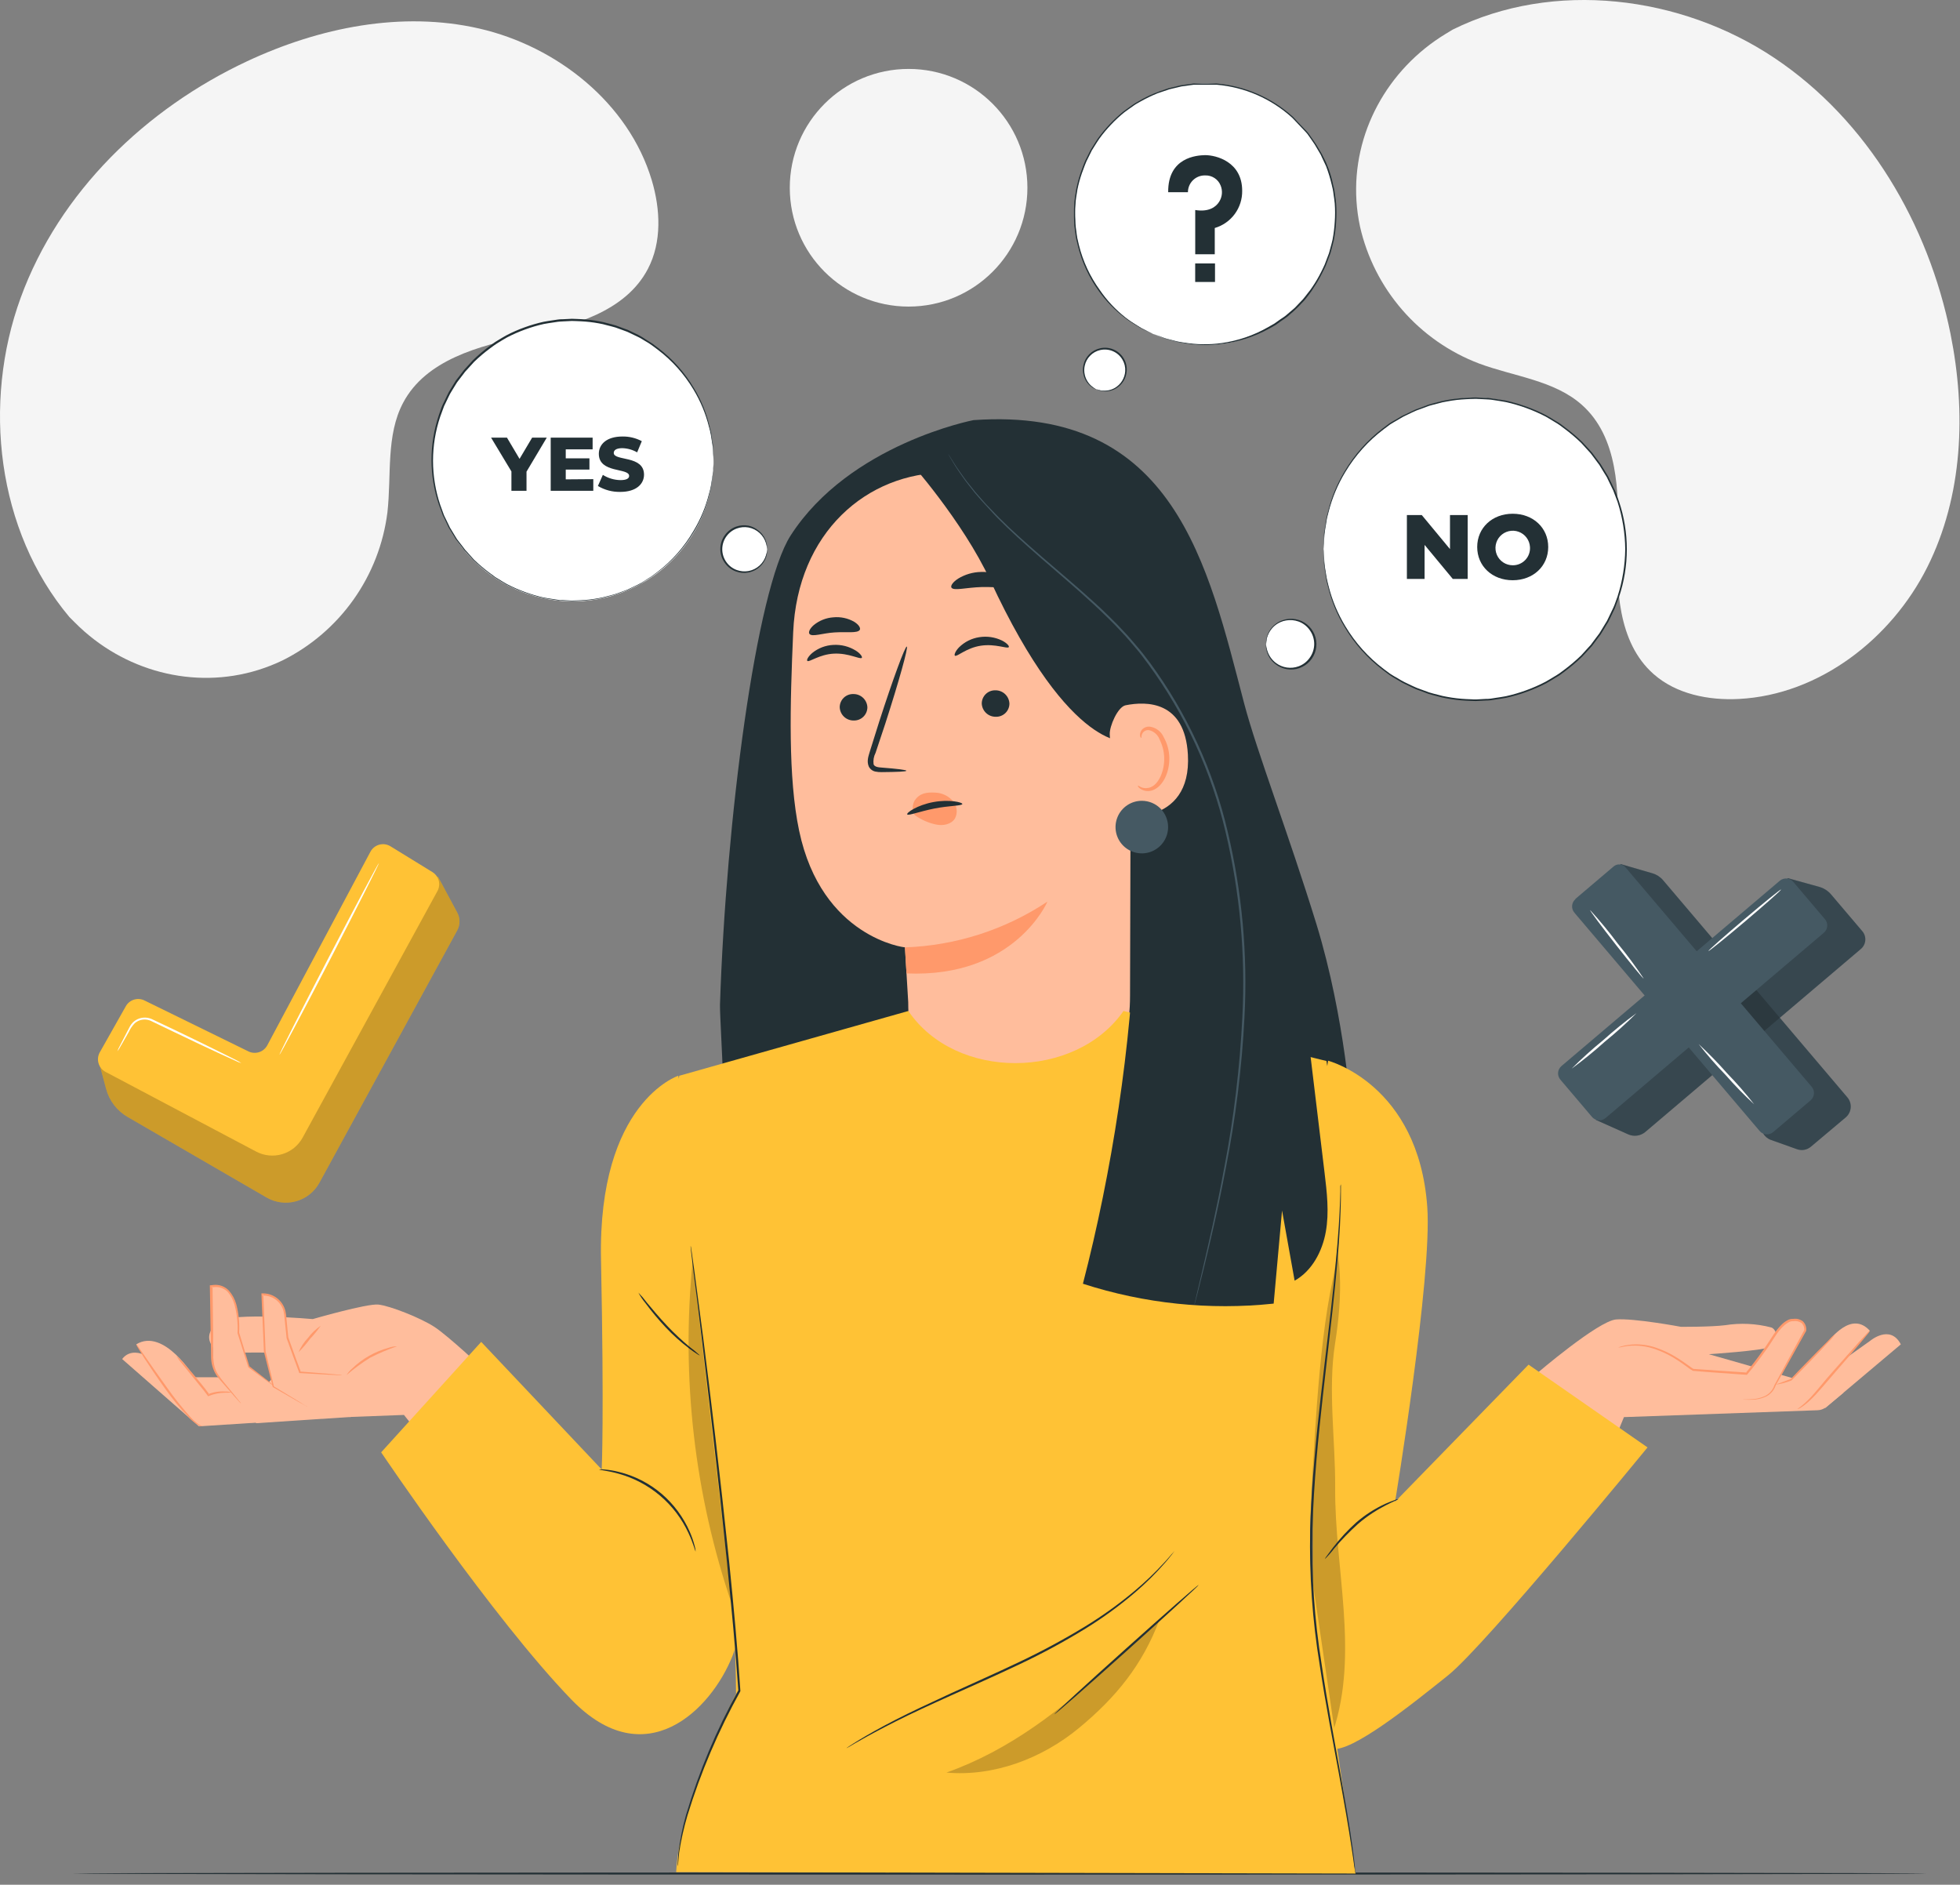 <svg fill-rule="evenodd" height="524.0" preserveAspectRatio="xMinYMin meet" version="1.0" viewBox="0 0 545 524" width="545.0" xmlns="http://www.w3.org/2000/svg" xmlns:xlink="http://www.w3.org/1999/xlink"><rect x="0" y="0" width="545" height="524" fill="#808080" stroke="none"/><title>...</title><desc>...</desc><g clip="0 0 545 524" id="group" transform="scale(1,-1) translate(0,-524)"><g transform=""><g transform=" matrix(1,0,0,-1,0,524)"><g transform=""><path d="M 403.921 8.24 L 401.997 9.406 C 385.77 19.256 375.99 37.057 377.179 55.813 C 377.329 58.232 377.661 60.636 378.17 63.006 C 380.121 71.582 384.161 79.542 389.931 86.18 C 395.701 92.818 403.021 97.928 411.241 101.055 C 420.964 104.68 432.154 105.717 439.86 112.56 C 449.897 121.49 450.223 136.667 449.803 150.015 C 449.384 163.362 449.745 178.54 459.817 187.423 C 466.135 192.995 475.111 194.767 483.563 194.324 C 505.933 193.158 525.948 177.537 535.892 157.708 C 545.835 137.88 546.733 114.577 542.361 92.813 C 536.23 62.411 519.397 33.501 493.401 16.12 C 467.406 -1.26 431.98 -5.667 403.921 8.24 Z " style="stroke: none; stroke-opacity: 0.2; stroke-linecap: butt; stroke-width: 1; fill: rgb(96%,96%,96%); fill-rule: evenodd;"/></g><g transform=""><path d="M 19.281 171.534 L 20.878 173.131 C 34.225 186.56 53.879 191.852 71.831 186.257 C 74.142 185.535 76.398 184.646 78.581 183.599 C 86.45 179.671 93.227 173.861 98.311 166.684 C 103.395 159.508 106.628 151.187 107.724 142.461 C 108.889 132.156 107.269 121.046 112.118 111.93 C 118.437 100.063 133.101 96.17 146.157 93.419 C 159.213 90.668 173.89 86.728 180.15 74.767 C 184.066 67.318 183.647 58.179 181.222 50.077 C 174.787 28.663 154.9 12.914 133.311 7.948 C 111.722 2.982 88.792 7.634 68.742 17.018 C 40.613 30.167 16.506 53.365 5.77 82.729 C -4.966 112.094 -0.863 147.555 19.281 171.534 Z " style="stroke: none; stroke-opacity: 0.2; stroke-linecap: butt; stroke-width: 1; fill: rgb(96%,96%,96%); fill-rule: evenodd;"/></g><g transform=""><path d="M 252.646 85.237 C 270.891 85.237 285.682 70.446 285.682 52.2 C 285.682 33.955 270.891 19.164 252.646 19.164 C 234.4 19.164 219.609 33.955 219.609 52.2 C 219.609 70.446 234.4 85.237 252.646 85.237 Z " style="stroke: none; stroke-opacity: 0.2; stroke-linecap: butt; stroke-width: 1; fill: rgb(96%,96%,96%); fill-rule: evenodd;"/></g><g transform=""><path d="M 535.682 520.887 C 535.682 521.05 420.276 521.19 277.872 521.19 C 135.468 521.19 20.038 521.05 20.038 520.887 C 20.038 520.724 135.444 520.584 277.872 520.584 C 420.299 520.584 535.682 520.712 535.682 520.887 Z " style="stroke: none; stroke-opacity: 0.2; stroke-linecap: butt; stroke-width: 1; fill: rgb(14%,19%,21%); fill-rule: evenodd;"/></g><g transform=""><path d="M 452.718 315.372 L 443.753 311.362 L 497.131 244.146 L 505.839 246.56 C 507.14 246.918 508.302 247.662 509.173 248.693 L 517.846 258.904 C 518.444 259.61 518.738 260.524 518.664 261.446 C 518.59 262.368 518.153 263.223 517.45 263.824 L 457.532 314.684 C 456.877 315.243 456.077 315.604 455.224 315.726 C 454.372 315.848 453.503 315.725 452.718 315.372 L 452.718 315.372 Z " style="stroke: none; stroke-opacity: 0.2; stroke-linecap: butt; stroke-width: 1; fill: rgb(27%,35%,39%); fill-rule: evenodd;"/></g><g transform=""><path d="M 513.253 310.64 L 503.554 318.8 C 503.024 319.252 502.383 319.556 501.697 319.678 C 501.01 319.801 500.304 319.739 499.649 319.499 L 492.352 316.899 C 491.443 316.56 490.688 315.901 490.23 315.046 L 450.526 240.195 L 459.479 242.795 C 460.633 243.132 461.663 243.801 462.44 244.718 L 513.673 305.079 C 514.352 305.873 514.69 306.904 514.611 307.946 C 514.532 308.988 514.044 309.957 513.253 310.64 Z " style="stroke: none; stroke-opacity: 0.2; stroke-linecap: butt; stroke-width: 1; fill: rgb(27%,35%,39%); fill-rule: evenodd;"/></g><g transform=""><g transform=""><path d="M 452.718 315.374 L 443.753 311.364 L 497.131 244.148 L 505.839 246.561 C 507.14 246.92 508.302 247.664 509.173 248.695 L 517.846 258.906 C 518.444 259.612 518.738 260.526 518.664 261.448 C 518.59 262.37 518.153 263.225 517.45 263.826 L 457.532 314.686 C 456.877 315.245 456.077 315.606 455.224 315.728 C 454.372 315.849 453.503 315.727 452.718 315.374 L 452.718 315.374 Z " style="stroke: none; stroke-opacity: 0.2; stroke-linecap: butt; stroke-width: 1; fill: rgb(0%,0%,0%); fill-opacity: 0.2; fill-rule: evenodd;"/></g><g transform=""><path d="M 513.253 310.64 L 503.554 318.8 C 503.024 319.252 502.383 319.556 501.697 319.678 C 501.01 319.801 500.304 319.739 499.649 319.499 L 492.352 316.899 C 491.443 316.56 490.688 315.901 490.23 315.046 L 450.526 240.195 L 459.479 242.795 C 460.633 243.132 461.663 243.801 462.44 244.718 L 513.673 305.079 C 514.352 305.873 514.69 306.904 514.611 307.946 C 514.532 308.988 514.044 309.957 513.253 310.64 Z " style="stroke: none; stroke-opacity: 0.2; stroke-linecap: butt; stroke-width: 1; fill: rgb(0%,0%,0%); fill-opacity: 0.2; fill-rule: evenodd;"/></g></g><g transform=""><path d="M 507.456 255.563 L 498.645 245.182 C 497.692 244.058 496.007 243.92 494.883 244.874 L 434.178 296.391 C 433.054 297.345 432.916 299.03 433.87 300.154 L 442.68 310.535 C 443.634 311.659 445.319 311.797 446.443 310.843 L 507.147 259.326 C 508.272 258.372 508.409 256.687 507.456 255.563 Z " style="stroke: none; stroke-opacity: 0.2; stroke-linecap: butt; stroke-width: 1; fill: rgb(27%,35%,39%); fill-rule: evenodd;"/></g><g transform=""><path d="M 438.04 249.929 L 448.705 240.878 C 449.177 240.477 449.788 240.281 450.404 240.331 C 451.02 240.382 451.591 240.675 451.991 241.147 L 503.765 302.153 C 504.224 302.693 504.449 303.393 504.391 304.098 C 504.333 304.804 503.997 305.458 503.457 305.916 L 493.05 314.749 C 492.51 315.207 491.81 315.432 491.105 315.374 C 490.399 315.316 489.745 314.98 489.287 314.441 L 437.769 253.736 C 437.311 253.196 437.086 252.497 437.144 251.791 C 437.202 251.085 437.538 250.431 438.077 249.973 L 438.04 249.929 Z " style="stroke: none; stroke-opacity: 0.2; stroke-linecap: butt; stroke-width: 1; fill: rgb(27%,35%,39%); fill-rule: evenodd;"/></g><g transform=""><path d="M 455.049 281.672 C 452.245 284.47 449.299 287.124 446.225 289.622 C 443.281 292.276 440.203 294.778 437.004 297.118 C 439.809 294.317 442.754 291.659 445.828 289.156 C 448.773 286.506 451.85 284.008 455.049 281.672 L 455.049 281.672 Z " style="stroke: none; stroke-opacity: 0.2; stroke-linecap: butt; stroke-width: 1; fill: rgb(100%,100%,100%); fill-rule: evenodd;"/></g><g transform=""><path d="M 495.255 247.294 C 495.371 247.422 490.918 251.363 485.334 256.095 C 479.751 260.828 475.134 264.547 475.029 264.419 C 474.924 264.29 479.354 260.362 484.95 255.629 C 490.545 250.896 495.15 247.166 495.255 247.294 Z " style="stroke: none; stroke-opacity: 0.2; stroke-linecap: butt; stroke-width: 1; fill: rgb(100%,100%,100%); fill-rule: evenodd;"/></g><g transform=""><path d="M 457.042 272.054 C 456.914 272.159 453.475 267.974 449.36 262.728 C 445.245 257.482 442.016 253.122 442.145 253.018 C 444.866 255.993 447.434 259.106 449.838 262.343 C 452.406 265.453 454.811 268.694 457.042 272.054 L 457.042 272.054 Z " style="stroke: none; stroke-opacity: 0.2; stroke-linecap: butt; stroke-width: 1; fill: rgb(100%,100%,100%); fill-rule: evenodd;"/></g><g transform=""><path d="M 487.771 307.025 C 484.975 304.451 482.321 301.727 479.82 298.865 C 477.167 296.14 474.664 293.272 472.325 290.273 C 475.112 292.857 477.765 295.58 480.275 298.433 C 482.923 301.163 485.425 304.031 487.771 307.025 L 487.771 307.025 Z " style="stroke: none; stroke-opacity: 0.2; stroke-linecap: butt; stroke-width: 1; fill: rgb(100%,100%,100%); fill-rule: evenodd;"/></g><g transform=""><path d="M 29.492 302.7 L 27.639 295.799 L 77.613 305.754 L 121.759 243.68 L 127.144 253.705 C 127.558 254.467 127.774 255.321 127.774 256.188 C 127.774 257.055 127.558 257.908 127.144 258.671 L 88.816 328.835 C 88.133 330.082 87.209 331.179 86.096 332.063 C 84.983 332.947 83.705 333.599 82.336 333.982 C 80.968 334.364 79.536 334.469 78.126 334.289 C 76.717 334.11 75.357 333.651 74.128 332.939 L 35.449 310.522 C 33.99 309.674 32.714 308.547 31.691 307.205 C 30.669 305.862 29.922 304.332 29.492 302.7 L 29.492 302.7 Z " style="stroke: none; stroke-opacity: 0.2; stroke-linecap: butt; stroke-width: 1; fill: rgb(100%,76%,21%); fill-rule: evenodd;"/></g><g transform=""><g transform=""><path d="M 29.492 302.7 L 27.639 295.799 L 77.613 305.754 L 121.759 243.68 L 127.144 253.705 C 127.558 254.467 127.774 255.321 127.774 256.188 C 127.774 257.055 127.558 257.908 127.144 258.671 L 88.816 328.835 C 88.133 330.082 87.209 331.179 86.096 332.063 C 84.983 332.947 83.705 333.599 82.336 333.982 C 80.968 334.364 79.536 334.469 78.126 334.289 C 76.717 334.11 75.357 333.651 74.128 332.939 L 35.449 310.522 C 33.99 309.674 32.714 308.547 31.691 307.205 C 30.669 305.862 29.922 304.332 29.492 302.7 L 29.492 302.7 Z " style="stroke: none; stroke-opacity: 0.2; stroke-linecap: butt; stroke-width: 1; fill: rgb(0%,0%,0%); fill-opacity: 0.2; fill-rule: evenodd;"/></g></g><g transform=""><path d="M 27.779 292.512 L 34.983 279.759 C 35.478 278.879 36.292 278.221 37.256 277.922 C 38.221 277.623 39.264 277.705 40.17 278.15 L 69.08 292.314 C 70.005 292.764 71.068 292.838 72.046 292.52 C 73.024 292.203 73.841 291.519 74.326 290.612 L 103.002 236.802 C 103.257 236.325 103.606 235.904 104.029 235.567 C 104.452 235.229 104.939 234.982 105.461 234.84 C 105.983 234.698 106.529 234.665 107.064 234.741 C 107.599 234.818 108.114 235.004 108.575 235.287 L 120.232 242.456 C 121.097 242.987 121.725 243.829 121.988 244.809 C 122.25 245.79 122.126 246.833 121.642 247.725 L 84.153 316.281 C 82.942 318.498 80.905 320.149 78.486 320.875 C 76.066 321.602 73.457 321.346 71.225 320.163 L 29.364 298.014 C 28.89 297.766 28.472 297.424 28.134 297.009 C 27.795 296.594 27.545 296.116 27.397 295.601 C 27.248 295.087 27.206 294.549 27.272 294.018 C 27.337 293.487 27.51 292.974 27.779 292.512 Z " style="stroke: none; stroke-opacity: 0.2; stroke-linecap: butt; stroke-width: 1; fill: rgb(100%,76%,21%); fill-rule: evenodd;"/></g><g transform=""><path d="M 67.11 295.577 C 66.575 295.419 66.056 295.212 65.56 294.959 L 61.445 293.094 C 57.947 291.485 53.215 289.235 47.969 286.717 L 44.134 284.876 L 42.315 284.001 C 41.779 283.706 41.188 283.523 40.578 283.465 C 40.018 283.416 39.454 283.481 38.919 283.655 C 38.384 283.83 37.89 284.11 37.466 284.479 C 36.762 285.207 36.19 286.051 35.776 286.974 L 33.526 290.902 C 33.27 291.395 32.97 291.864 32.628 292.301 C 32.809 291.775 33.039 291.268 33.316 290.786 L 35.391 286.764 L 36.09 285.435 C 36.355 284.931 36.706 284.478 37.128 284.095 C 37.603 283.676 38.157 283.357 38.758 283.156 C 39.359 282.956 39.994 282.879 40.625 282.929 C 41.306 282.984 41.969 283.179 42.572 283.5 L 44.39 284.363 L 48.214 286.17 C 53.459 288.688 58.204 291.007 61.62 292.709 L 65.7 294.749 C 66.191 294.987 66.663 295.264 67.11 295.577 L 67.11 295.577 Z " style="stroke: none; stroke-opacity: 0.2; stroke-linecap: butt; stroke-width: 1; fill: rgb(100%,100%,100%); fill-rule: evenodd;"/></g><g transform=""><path d="M 77.706 293.258 C 77.555 293.176 83.628 281.169 91.275 266.446 C 98.922 251.723 105.264 239.833 105.381 239.914 C 105.497 239.996 99.459 251.991 91.812 266.726 C 84.165 281.461 77.846 293.328 77.706 293.258 Z " style="stroke: none; stroke-opacity: 0.2; stroke-linecap: butt; stroke-width: 1; fill: rgb(100%,100%,100%); fill-rule: evenodd;"/></g><g transform=""><path d="M 198.124 132.885 C 200.788 111.431 185.556 91.879 164.102 89.214 C 142.648 86.549 123.096 101.781 120.431 123.236 C 117.767 144.69 132.998 164.242 154.453 166.907 C 175.907 169.571 195.459 154.34 198.124 132.885 Z " style="stroke: none; stroke-opacity: 0.2; stroke-linecap: butt; stroke-width: 1; fill: rgb(100%,100%,100%); fill-rule: evenodd;"/></g><g transform=""><path d="M 198.416 128.041 C 198.416 128.041 198.416 127.831 198.416 127.411 C 198.416 126.992 198.416 126.35 198.346 125.546 L 198.288 124.17 C 198.288 123.669 198.148 123.121 198.067 122.527 C 197.985 121.932 197.88 121.291 197.787 120.615 C 197.694 119.939 197.46 119.228 197.297 118.47 C 196.415 114.773 194.968 111.235 193.007 107.979 C 190.45 103.639 187.073 99.838 183.064 96.788 L 181.374 95.517 C 180.779 95.121 180.15 94.759 179.532 94.351 C 178.914 93.943 178.296 93.547 177.62 93.186 L 175.58 92.195 L 174.542 91.705 L 173.447 91.309 L 171.244 90.493 C 170.486 90.237 169.705 90.073 168.912 89.863 C 168.145 89.641 167.367 89.458 166.581 89.316 C 164.937 89.008 163.274 88.814 161.603 88.733 C 160.752 88.733 159.901 88.616 159.038 88.628 L 156.439 88.756 C 155.996 88.756 155.553 88.756 155.122 88.838 L 153.804 89.036 C 152.93 89.176 152.044 89.281 151.158 89.467 C 149.378 89.86 147.625 90.37 145.912 90.994 C 144.148 91.623 142.43 92.374 140.772 93.244 C 139.944 93.687 139.14 94.212 138.312 94.701 C 137.916 94.958 137.484 95.179 137.146 95.471 L 135.981 96.333 C 134.412 97.499 132.921 98.764 131.516 100.122 L 129.511 102.325 L 129.01 102.884 L 128.555 103.479 L 127.657 104.645 L 126.748 105.81 L 125.955 107.104 L 125.163 108.398 L 124.766 109.063 L 124.428 109.751 C 123.985 110.671 123.531 111.592 123.088 112.525 C 122.645 113.458 122.377 114.46 122.015 115.439 C 119.31 123.503 119.31 132.229 122.015 140.292 C 122.377 141.272 122.726 142.239 123.088 143.207 L 124.417 145.993 L 124.755 146.68 L 125.151 147.333 L 125.944 148.639 L 126.748 149.933 L 127.646 151.099 L 128.555 152.264 L 129.01 152.87 L 129.511 153.418 L 131.516 155.622 C 132.918 156.982 134.41 158.248 135.981 159.41 L 137.146 160.284 C 137.531 160.576 137.962 160.797 138.312 161.054 C 139.14 161.532 139.932 162.056 140.772 162.511 C 142.43 163.38 144.148 164.132 145.912 164.761 C 147.625 165.385 149.378 165.895 151.158 166.288 C 152.044 166.474 152.93 166.568 153.804 166.719 L 155.122 166.917 C 155.565 166.976 155.996 166.917 156.439 166.999 L 159.038 167.127 C 159.901 167.127 160.764 167.057 161.603 167.022 C 163.274 166.941 164.937 166.747 166.581 166.439 C 167.367 166.298 168.145 166.115 168.912 165.891 C 169.693 165.67 170.474 165.507 171.244 165.262 L 173.447 164.446 L 174.542 164.05 L 175.58 163.548 L 177.62 162.569 C 178.296 162.254 178.902 161.811 179.532 161.403 C 180.161 160.995 180.779 160.657 181.374 160.238 L 183.076 158.967 C 187.078 155.913 190.451 152.113 193.007 147.776 C 194.966 144.519 196.413 140.981 197.297 137.285 C 197.497 136.579 197.661 135.863 197.787 135.14 C 197.88 134.452 197.985 133.811 198.067 133.216 C 198.148 132.622 198.242 132.051 198.288 131.573 C 198.335 131.095 198.288 130.617 198.346 130.209 C 198.346 129.393 198.405 128.775 198.416 128.344 C 198.428 127.912 198.416 127.703 198.416 127.703 C 198.416 127.703 198.416 127.924 198.416 128.344 C 198.416 128.763 198.358 129.393 198.3 130.197 C 198.3 130.605 198.3 131.06 198.218 131.573 C 198.137 132.086 198.067 132.61 197.973 133.205 C 197.88 133.799 197.775 134.371 197.67 135.105 C 197.543 135.826 197.371 136.538 197.157 137.238 C 196.249 140.899 194.791 144.401 192.833 147.625 C 190.284 152.028 186.893 155.886 182.854 158.979 L 181.175 160.238 C 180.581 160.622 179.951 160.984 179.345 161.403 C 178.739 161.823 178.11 162.196 177.433 162.511 L 175.417 163.478 L 174.391 163.968 L 173.307 164.364 L 171.115 165.157 C 170.369 165.402 169.588 165.565 168.784 165.775 C 168.017 165.994 167.238 166.173 166.452 166.311 C 164.823 166.61 163.176 166.8 161.521 166.882 C 160.682 166.882 159.843 166.987 158.98 166.976 L 156.404 166.836 C 155.973 166.836 155.541 166.836 155.11 166.754 L 153.804 166.556 C 152.942 166.416 152.056 166.311 151.193 166.136 C 149.428 165.745 147.691 165.235 145.994 164.609 C 144.256 163.981 142.562 163.237 140.923 162.383 C 140.096 161.928 139.315 161.415 138.499 160.926 C 138.102 160.669 137.671 160.459 137.333 160.168 L 136.167 159.305 C 134.612 158.155 133.136 156.901 131.749 155.552 L 129.814 153.383 L 129.313 152.835 L 128.87 152.241 L 127.972 151.075 L 127.075 149.91 L 126.293 148.627 L 125.512 147.333 L 125.116 146.692 L 124.79 146.004 L 123.461 143.265 L 122.412 140.374 C 119.738 132.409 119.738 123.789 122.412 115.824 L 123.472 112.933 C 123.915 112.024 124.347 111.103 124.79 110.194 L 125.128 109.517 L 125.512 108.865 L 126.293 107.582 L 127.086 106.3 L 127.972 105.134 L 128.87 103.969 L 129.313 103.374 L 129.814 102.826 L 131.796 100.646 C 133.181 99.301 134.653 98.047 136.202 96.893 L 137.368 96.042 C 137.741 95.75 138.172 95.529 138.533 95.272 C 139.349 94.794 140.131 94.27 140.958 93.827 C 142.597 92.972 144.291 92.228 146.029 91.6 C 147.726 90.975 149.463 90.464 151.228 90.073 C 152.091 89.898 152.977 89.793 153.839 89.654 L 155.145 89.455 C 155.576 89.397 156.008 89.397 156.439 89.362 L 159.015 89.234 C 159.878 89.234 160.717 89.304 161.556 89.327 C 163.211 89.41 164.858 89.601 166.487 89.898 C 167.274 90.031 168.053 90.21 168.819 90.435 C 169.588 90.644 170.369 90.808 171.15 91.052 L 173.342 91.845 L 174.414 92.242 L 175.452 92.731 L 177.468 93.699 C 178.145 94.002 178.739 94.445 179.369 94.794 C 179.998 95.144 180.616 95.529 181.21 95.96 L 182.889 97.207 C 186.873 100.227 190.241 103.982 192.809 108.27 C 194.766 111.495 196.224 114.996 197.134 118.657 C 197.345 119.357 197.517 120.07 197.647 120.79 C 197.752 121.478 197.857 122.107 197.95 122.702 C 198.043 123.296 198.148 123.867 198.195 124.334 C 198.242 124.8 198.253 125.29 198.276 125.709 C 198.335 126.514 198.37 127.131 198.393 127.563 C 198.416 127.994 198.416 128.041 198.416 128.041 Z " style="stroke: none; stroke-opacity: 0.2; stroke-linecap: butt; stroke-width: 1; fill: rgb(14%,19%,21%); fill-rule: evenodd;"/></g><g transform=""><path d="M 213.303 152.65 C 213.303 153.909 212.929 155.139 212.23 156.186 C 211.531 157.233 210.536 158.049 209.373 158.53 C 208.21 159.012 206.931 159.138 205.696 158.893 C 204.461 158.647 203.327 158.041 202.437 157.151 C 201.547 156.26 200.941 155.126 200.695 153.892 C 200.45 152.657 200.576 151.377 201.057 150.214 C 201.539 149.051 202.355 148.057 203.402 147.358 C 204.448 146.658 205.679 146.285 206.938 146.285 C 207.774 146.284 208.602 146.447 209.375 146.767 C 210.148 147.086 210.85 147.555 211.442 148.146 C 212.033 148.737 212.502 149.44 212.821 150.212 C 213.141 150.985 213.304 151.814 213.303 152.65 L 213.303 152.65 Z " style="stroke: none; stroke-opacity: 0.2; stroke-linecap: butt; stroke-width: 1; fill: rgb(100%,100%,100%); fill-rule: evenodd;"/></g><g transform=""><path d="M 213.303 152.648 C 213.303 152.648 213.303 152.508 213.303 152.24 C 213.306 151.847 213.263 151.456 213.174 151.074 C 212.846 149.633 212.02 148.354 210.843 147.46 C 210.06 146.821 209.137 146.373 208.15 146.155 C 206.981 145.93 205.774 146.023 204.653 146.423 C 203.415 146.871 202.342 147.684 201.576 148.754 C 200.743 149.884 200.294 151.25 200.294 152.654 C 200.294 154.057 200.743 155.423 201.576 156.553 C 202.342 157.623 203.415 158.436 204.653 158.884 C 205.771 159.296 206.982 159.389 208.15 159.152 C 209.37 158.91 210.495 158.322 211.39 157.458 C 212.285 156.594 212.913 155.491 213.198 154.28 C 213.286 153.898 213.329 153.506 213.326 153.114 C 213.326 152.846 213.326 152.706 213.326 152.706 C 213.326 152.706 213.326 153.277 213.035 154.245 C 212.723 155.387 212.095 156.418 211.223 157.219 C 210.35 158.019 209.269 158.556 208.104 158.768 C 207.017 158.959 205.898 158.858 204.863 158.476 C 203.721 158.064 202.729 157.316 202.018 156.331 C 201.246 155.281 200.829 154.01 200.829 152.706 C 200.829 151.402 201.246 150.131 202.018 149.081 C 202.733 148.099 203.723 147.353 204.863 146.936 C 205.898 146.554 207.017 146.454 208.104 146.644 C 209.27 146.857 210.352 147.395 211.225 148.198 C 212.098 149.001 212.725 150.034 213.035 151.179 C 213.279 152.077 213.256 152.648 213.303 152.648 Z " style="stroke: none; stroke-opacity: 0.2; stroke-linecap: butt; stroke-width: 1; fill: rgb(14%,19%,21%); fill-rule: evenodd;"/></g><g transform=""><path d="M 146.402 131.13 L 146.402 136.457 L 142.206 136.457 L 142.206 131.071 L 136.552 121.676 L 140.97 121.676 L 144.467 127.574 L 147.964 121.676 L 152.033 121.676 L 146.402 131.13 Z " style="stroke: none; stroke-opacity: 0.2; stroke-linecap: butt; stroke-width: 1; fill: rgb(14%,19%,21%); fill-rule: evenodd;"/></g><g transform=""><path d="M 164.972 133.216 L 164.972 136.457 L 153.128 136.457 L 153.128 121.676 L 164.785 121.676 L 164.785 124.928 L 157.313 124.928 L 157.313 127.423 L 163.9 127.423 L 163.9 130.559 L 157.313 130.559 L 157.313 133.275 L 164.972 133.216 Z " style="stroke: none; stroke-opacity: 0.2; stroke-linecap: butt; stroke-width: 1; fill: rgb(14%,19%,21%); fill-rule: evenodd;"/></g><g transform=""><path d="M 166.254 135.114 L 167.63 132.025 C 169.097 132.952 170.791 133.456 172.526 133.482 C 174.263 133.482 174.939 132.993 174.939 132.317 C 174.939 129.985 166.511 131.676 166.511 126.173 C 166.511 123.516 168.679 121.359 173.085 121.359 C 174.957 121.328 176.807 121.773 178.459 122.653 L 177.165 125.765 C 175.914 125.045 174.505 124.644 173.062 124.6 C 171.302 124.6 170.661 125.194 170.661 125.929 C 170.661 128.26 179.077 126.5 179.077 131.967 C 179.077 134.555 176.909 136.758 172.503 136.758 C 170.307 136.81 168.141 136.24 166.254 135.114 L 166.254 135.114 Z " style="stroke: none; stroke-opacity: 0.2; stroke-linecap: butt; stroke-width: 1; fill: rgb(14%,19%,21%); fill-rule: evenodd;"/></g><g transform=""><path d="M 415.366 194.339 C 438.396 191.409 454.691 170.364 451.761 147.334 C 448.831 124.304 427.786 108.009 404.756 110.939 C 381.726 113.869 365.432 134.914 368.361 157.944 C 371.291 180.974 392.336 197.268 415.366 194.339 Z " style="stroke: none; stroke-opacity: 0.2; stroke-linecap: butt; stroke-width: 1; fill: rgb(100%,100%,100%); fill-rule: evenodd;"/></g><g transform=""><path d="M 368.017 152.672 C 368.017 152.672 368.017 152.439 368.017 151.985 C 368.017 151.53 368.017 150.819 368.098 149.991 L 368.156 148.511 C 368.156 147.975 368.308 147.345 368.401 146.751 C 368.495 146.156 368.588 145.422 368.704 144.687 C 368.831 143.9 369.007 143.122 369.229 142.356 C 370.181 138.393 371.734 134.599 373.834 131.107 C 376.582 126.451 380.203 122.37 384.5 119.088 L 386.318 117.724 C 386.96 117.305 387.636 116.92 388.3 116.559 C 388.965 116.197 389.629 115.696 390.363 115.393 L 392.543 114.344 L 393.709 113.807 L 394.875 113.376 L 397.206 112.502 C 398.01 112.234 398.861 112.059 399.689 111.826 C 400.529 111.585 401.381 111.39 402.242 111.243 C 404.006 110.914 405.789 110.704 407.581 110.613 C 408.502 110.613 409.411 110.485 410.344 110.497 L 413.141 110.637 C 413.608 110.637 414.074 110.637 414.552 110.73 L 415.963 110.94 C 416.895 111.091 417.851 111.208 418.807 111.394 C 420.716 111.826 422.596 112.375 424.437 113.038 C 426.33 113.715 428.173 114.525 429.951 115.463 C 430.849 115.941 431.711 116.5 432.586 117.025 C 433.029 117.305 433.483 117.538 433.903 117.853 L 435.139 118.785 C 436.83 120.031 438.434 121.39 439.941 122.853 L 442.098 125.185 L 442.634 125.779 L 443.124 126.421 L 444.091 127.714 L 445.059 129.008 L 445.921 130.407 L 446.772 131.806 L 447.192 132.506 L 447.553 133.24 C 448.031 134.231 448.509 135.233 448.999 136.224 C 449.489 137.215 449.757 138.311 450.165 139.36 C 453.086 148.014 453.086 157.389 450.165 166.043 C 449.78 167.092 449.407 168.142 448.999 169.179 L 447.565 172.163 L 447.204 172.898 L 446.772 173.597 L 445.921 175.008 L 445.07 176.395 L 444.091 177.689 L 443.124 178.994 L 442.634 179.636 L 442.098 180.23 L 439.941 182.561 C 438.433 184.018 436.832 185.377 435.15 186.63 L 433.903 187.562 C 433.483 187.865 433.029 188.11 432.597 188.378 C 431.711 188.903 430.849 189.474 429.963 189.952 C 428.177 190.879 426.331 191.685 424.437 192.365 C 422.596 193.041 420.711 193.59 418.795 194.009 C 417.851 194.207 416.895 194.312 415.951 194.463 L 414.552 194.685 C 414.074 194.743 413.608 194.743 413.13 194.767 L 410.344 194.906 C 409.411 194.906 408.49 194.825 407.581 194.801 C 405.789 194.708 404.005 194.494 402.242 194.16 C 401.38 194.02 400.527 193.825 399.689 193.577 C 398.85 193.344 398.01 193.17 397.206 192.901 L 394.875 192.027 L 393.709 191.607 L 392.543 191.071 L 390.352 190.01 C 389.629 189.672 388.976 189.206 388.3 188.845 C 387.624 188.483 386.96 188.052 386.318 187.621 L 384.5 186.257 C 380.197 182.978 376.571 178.897 373.822 174.238 C 371.726 170.745 370.177 166.951 369.229 162.989 C 369.005 162.224 368.83 161.445 368.704 160.658 C 368.588 159.923 368.495 159.235 368.401 158.606 C 368.308 157.976 368.203 157.44 368.156 156.834 C 368.11 156.228 368.156 155.808 368.098 155.365 C 368.098 154.491 368.04 153.827 368.017 153.36 C 367.993 152.894 368.017 152.684 368.017 152.684 C 368.017 152.684 368.017 152.917 368.075 153.36 C 368.133 153.803 368.156 154.526 368.203 155.354 C 368.203 155.797 368.261 156.286 368.296 156.822 C 368.331 157.359 368.46 157.988 368.553 158.583 C 368.646 159.177 368.763 159.9 368.879 160.623 C 368.996 161.345 369.241 162.115 369.427 162.954 C 370.413 166.886 371.985 170.646 374.09 174.11 C 376.847 178.716 380.464 182.749 384.745 185.989 L 386.551 187.329 C 387.181 187.749 387.857 188.134 388.522 188.495 C 389.181 188.918 389.862 189.307 390.562 189.661 L 392.73 190.698 L 393.896 191.223 L 395.061 191.654 L 397.393 192.505 C 398.197 192.773 399.036 192.948 399.864 193.169 C 400.695 193.409 401.54 193.6 402.394 193.741 C 404.138 194.066 405.902 194.273 407.674 194.359 C 408.584 194.359 409.493 194.475 410.402 194.463 L 413.176 194.312 C 413.631 194.312 414.109 194.312 414.564 194.23 L 415.963 194.009 C 416.895 193.857 417.839 193.752 418.772 193.554 C 420.667 193.134 422.532 192.588 424.356 191.922 C 426.223 191.248 428.042 190.445 429.8 189.521 C 430.686 189.043 431.536 188.483 432.411 187.97 C 432.83 187.691 433.297 187.457 433.693 187.154 L 434.929 186.233 C 436.595 184.993 438.18 183.645 439.673 182.2 L 441.795 179.869 L 442.331 179.286 L 442.809 178.645 L 443.765 177.362 L 444.732 176.08 L 445.572 174.705 L 446.411 173.317 L 446.831 172.63 L 447.192 171.895 C 447.658 170.916 448.136 169.937 448.603 168.946 C 449.069 167.955 449.36 166.883 449.768 165.857 C 451.136 161.589 451.859 157.142 451.913 152.661 C 451.861 148.183 451.134 143.738 449.757 139.477 L 448.591 136.387 C 448.113 135.397 447.647 134.417 447.169 133.438 L 446.819 132.704 L 446.399 132.016 L 445.548 130.629 L 444.709 129.253 L 443.753 127.971 L 442.797 126.689 L 442.319 126.059 L 441.783 125.465 L 439.662 123.133 C 438.168 121.692 436.584 120.348 434.917 119.111 L 433.681 118.191 C 433.273 117.876 432.819 117.643 432.399 117.375 C 431.525 116.85 430.674 116.302 429.788 115.813 C 426.301 114.002 422.594 112.65 418.76 111.791 C 417.828 111.593 416.883 111.488 415.951 111.325 L 414.564 111.115 C 414.097 111.056 413.631 111.056 413.165 111.021 L 410.39 110.882 C 409.481 110.882 408.572 110.951 407.674 110.986 C 405.898 111.066 404.129 111.272 402.382 111.604 C 401.526 111.735 400.681 111.926 399.852 112.175 C 399.025 112.397 398.185 112.572 397.381 112.828 L 395.05 113.691 L 393.884 114.111 L 392.718 114.635 L 390.55 115.673 C 389.827 116.011 389.186 116.477 388.51 116.838 C 387.834 117.2 387.181 117.619 386.54 118.004 L 384.733 119.356 C 380.453 122.597 376.836 126.629 374.078 131.235 C 371.976 134.696 370.404 138.452 369.415 142.379 C 369.229 143.195 368.961 143.941 368.868 144.711 C 368.774 145.48 368.646 146.121 368.541 146.762 C 368.436 147.403 368.343 147.928 368.285 148.511 C 368.226 149.094 368.215 149.548 368.191 149.98 L 368.063 151.973 C 368.052 152.439 368.017 152.672 368.017 152.672 Z " style="stroke: none; stroke-opacity: 0.2; stroke-linecap: butt; stroke-width: 1; fill: rgb(14%,19%,21%); fill-rule: evenodd;"/></g><g transform=""><path d="M 352.035 179.087 C 352.032 180.441 352.432 181.766 353.183 182.893 C 353.934 184.02 355.003 184.899 356.253 185.418 C 357.504 185.938 358.881 186.074 360.21 185.81 C 361.538 185.547 362.758 184.895 363.716 183.937 C 364.674 182.979 365.326 181.759 365.589 180.431 C 365.853 179.102 365.716 177.725 365.197 176.475 C 364.678 175.224 363.799 174.155 362.672 173.404 C 361.545 172.653 360.22 172.254 358.866 172.256 C 357.055 172.259 355.319 172.98 354.039 174.26 C 352.758 175.54 352.038 177.276 352.035 179.087 L 352.035 179.087 Z " style="stroke: none; stroke-opacity: 0.2; stroke-linecap: butt; stroke-width: 1; fill: rgb(100%,100%,100%); fill-rule: evenodd;"/></g><g transform=""><path d="M 352.035 179.087 C 352.017 178.944 352.017 178.799 352.035 178.656 C 352.03 178.232 352.077 177.81 352.174 177.397 C 352.521 175.855 353.395 174.482 354.646 173.515 C 355.508 172.84 356.519 172.38 357.595 172.175 C 358.756 171.94 359.957 172.002 361.088 172.354 C 362.218 172.706 363.242 173.337 364.065 174.189 C 364.887 175.041 365.482 176.087 365.794 177.229 C 366.106 178.371 366.126 179.574 365.851 180.726 C 365.576 181.877 365.015 182.942 364.22 183.82 C 363.426 184.698 362.423 185.362 361.304 185.75 C 360.186 186.139 358.987 186.239 357.819 186.042 C 356.652 185.846 355.552 185.358 354.622 184.625 C 353.369 183.66 352.495 182.286 352.151 180.743 C 352.054 180.334 352.007 179.915 352.011 179.495 C 351.994 179.348 351.994 179.2 352.011 179.052 C 352.07 179.052 352.011 179.659 352.326 180.696 C 352.728 182.156 353.606 183.44 354.821 184.345 C 355.708 185.006 356.746 185.435 357.841 185.594 C 358.936 185.752 360.054 185.636 361.092 185.254 C 362.323 184.803 363.387 183.991 364.146 182.923 C 364.979 181.795 365.429 180.431 365.429 179.029 C 365.429 177.627 364.979 176.263 364.146 175.136 C 363.387 174.068 362.323 173.255 361.092 172.804 C 359.974 172.396 358.767 172.292 357.595 172.501 C 356.585 172.669 355.628 173.068 354.797 173.667 C 353.582 174.571 352.704 175.855 352.303 177.315 C 352.07 178.481 352.093 179.087 352.035 179.087 Z " style="stroke: none; stroke-opacity: 0.2; stroke-linecap: butt; stroke-width: 1; fill: rgb(14%,19%,21%); fill-rule: evenodd;"/></g><g transform=""><path d="M 408.106 143.195 L 408.106 160.961 L 403.967 160.961 L 396.122 151.495 L 396.122 160.961 L 391.203 160.961 L 391.203 143.195 L 395.341 143.195 L 403.186 152.661 L 403.186 143.195 L 408.106 143.195 Z " style="stroke: none; stroke-opacity: 0.2; stroke-linecap: butt; stroke-width: 1; fill: rgb(14%,19%,21%); fill-rule: evenodd;"/></g><g transform=""><path d="M 410.752 152.076 C 410.752 146.749 414.937 142.832 420.625 142.832 C 426.314 142.832 430.499 146.749 430.499 152.076 C 430.499 157.404 426.314 161.32 420.625 161.32 C 414.937 161.32 410.752 157.404 410.752 152.076 Z M 425.428 152.076 C 425.373 151.14 425.046 150.241 424.486 149.488 C 423.926 148.736 423.159 148.164 422.278 147.843 C 421.397 147.522 420.441 147.466 419.529 147.682 C 418.616 147.898 417.787 148.376 417.143 149.057 C 416.499 149.739 416.068 150.594 415.905 151.517 C 415.741 152.44 415.851 153.391 416.221 154.253 C 416.591 155.114 417.206 155.848 417.988 156.365 C 418.771 156.881 419.688 157.157 420.625 157.159 C 421.282 157.167 421.934 157.039 422.539 156.782 C 423.144 156.526 423.689 156.147 424.14 155.67 C 424.591 155.192 424.939 154.626 425.16 154.008 C 425.382 153.389 425.473 152.732 425.428 152.076 L 425.428 152.076 Z " style="stroke: none; stroke-opacity: 0.2; stroke-linecap: butt; stroke-width: 1; fill: rgb(14%,19%,21%); fill-rule: evenodd;"/></g><g transform=""><path d="M 348.424 93.373 C 367.068 86.037 376.223 64.946 368.872 46.267 C 361.522 27.587 340.449 18.391 321.805 25.728 C 303.161 33.064 294.006 54.155 301.357 72.834 C 308.708 91.514 329.78 100.71 348.424 93.373 Z " style="stroke: none; stroke-opacity: 0.2; stroke-linecap: butt; stroke-width: 1; fill: rgb(100%,100%,100%); fill-rule: evenodd;"/></g><g transform=""><path d="M 320.642 92.835 L 321.19 93.057 L 322.798 93.686 L 323.964 94.153 C 324.407 94.293 324.908 94.409 325.445 94.561 L 327.182 95.027 C 327.846 95.192 328.519 95.32 329.198 95.412 C 332.664 96.021 336.202 96.096 339.69 95.633 C 344.33 95.077 348.819 93.629 352.909 91.367 L 354.623 90.399 C 355.17 90.038 355.718 89.63 356.266 89.233 C 356.814 88.837 357.432 88.476 357.921 88.068 L 359.518 86.692 L 360.987 85.305 L 361.069 85.212 C 361.57 84.699 362.071 84.162 362.573 83.638 C 363.074 83.113 363.494 82.472 363.96 81.901 C 364.442 81.288 364.886 80.645 365.289 79.978 C 366.155 78.694 366.934 77.355 367.62 75.967 C 367.958 75.256 368.355 74.557 368.658 73.823 L 369.823 70.722 L 369.952 70.384 L 370.266 69.218 C 370.465 68.414 370.709 67.621 370.884 66.805 C 371.205 65.142 371.42 63.46 371.525 61.769 C 371.642 60.038 371.642 58.301 371.525 56.57 C 371.455 55.696 371.304 54.821 371.187 53.947 C 371.117 53.504 371.094 53.061 370.989 52.618 L 370.674 51.312 C 370.386 49.895 369.996 48.501 369.509 47.139 C 369.241 46.463 368.961 45.787 368.693 45.099 L 367.62 42.954 L 367.271 42.348 L 366.583 41.182 L 365.883 40.017 L 365.079 38.851 L 364.263 37.685 L 363.855 37.102 L 363.389 36.555 L 359.705 32.661 L 359.437 32.405 C 353.577 27.12 346.152 23.895 338.291 23.219 L 337.953 23.219 L 332.555 23.219 L 331.844 23.219 L 331.133 23.324 L 329.734 23.51 L 328.336 23.708 L 326.972 24.035 L 325.619 24.361 L 324.943 24.524 L 322.717 25.282 L 320.665 26.086 C 319.329 26.648 318.033 27.299 316.783 28.033 L 315.618 28.709 C 315.233 28.931 314.883 29.21 314.522 29.455 C 313.799 29.98 313.065 30.47 312.365 31.006 C 309.703 33.174 307.333 35.678 305.313 38.455 C 304.835 39.131 304.415 39.853 303.972 40.553 L 303.319 41.59 C 303.258 41.684 303.203 41.781 303.156 41.882 C 302.667 42.884 302.177 43.864 301.687 44.843 C 301.361 45.577 301.116 46.335 300.836 47.069 C 300.287 48.521 299.839 50.009 299.496 51.522 C 299.31 52.255 299.17 52.999 299.076 53.749 C 298.971 54.483 298.82 55.218 298.761 55.952 C 298.703 56.687 298.668 57.421 298.633 58.144 L 298.633 60.265 C 298.633 60.976 298.691 61.676 298.715 62.375 C 298.738 63.075 298.89 63.739 298.96 64.415 C 299.029 65.091 299.134 65.744 299.251 66.397 L 299.706 68.309 C 300.821 72.844 302.8 77.123 305.534 80.91 C 307.583 83.77 310.056 86.302 312.867 88.417 C 313.391 88.837 313.94 89.227 314.51 89.583 L 316.037 90.539 C 316.515 90.819 316.947 91.11 317.355 91.332 L 318.52 91.891 L 320.082 92.637 L 320.619 92.882 L 320.106 92.602 L 318.567 91.809 L 317.401 91.238 C 316.993 91.005 316.562 90.714 316.096 90.422 L 314.58 89.466 C 314.021 89.106 313.48 88.716 312.96 88.301 C 310.213 86.13 307.812 83.556 305.837 80.665 C 303.104 76.908 301.124 72.656 300.009 68.145 C 299.857 67.516 299.706 66.886 299.566 66.245 C 299.426 65.604 299.379 64.94 299.286 64.275 C 299.172 63.604 299.095 62.927 299.053 62.247 C 299.053 61.571 298.994 60.871 298.971 60.172 C 298.948 59.472 298.971 58.703 298.971 58.155 L 298.971 58.05 L 299.111 55.894 C 299.169 55.159 299.321 54.448 299.426 53.714 C 299.525 52.972 299.665 52.237 299.845 51.511 C 300.206 50 300.67 48.517 301.233 47.069 C 301.512 46.347 301.757 45.589 302.084 44.878 C 302.562 43.899 303.051 42.919 303.541 41.928 C 303.541 41.835 303.646 41.742 303.704 41.649 C 303.914 41.311 304.135 40.973 304.345 40.623 C 304.788 39.935 305.208 39.224 305.686 38.548 C 306.669 37.197 307.74 35.912 308.891 34.701 C 310.068 33.45 311.33 32.281 312.668 31.204 C 313.356 30.668 314.091 30.19 314.802 29.677 C 315.163 29.432 315.501 29.141 315.886 28.931 L 317.051 28.266 C 318.608 27.385 320.22 26.606 321.878 25.935 L 324.465 25.061 L 325.118 24.839 L 325.783 24.676 L 327.123 24.361 L 328.475 24.035 L 329.863 23.848 L 331.238 23.65 L 331.938 23.557 L 332.637 23.557 L 337.999 23.557 L 338.314 23.557 C 346.082 24.224 353.418 27.413 359.204 32.638 L 359.46 32.883 L 363.109 36.741 L 363.575 37.277 L 363.972 37.849 L 364.788 39.014 L 365.58 40.18 L 366.268 41.346 L 366.956 42.511 L 367.294 43.106 L 367.574 43.735 C 367.958 44.563 368.331 45.391 368.739 46.218 C 369.371 47.896 369.893 49.614 370.301 51.359 L 370.604 52.653 C 370.709 53.084 370.733 53.527 370.803 53.959 C 370.919 54.833 371.071 55.696 371.141 56.558 C 371.263 58.27 371.263 59.988 371.141 61.699 C 371.043 63.37 370.836 65.033 370.523 66.677 C 370.348 67.493 370.115 68.274 369.917 69.008 L 369.602 70.174 C 369.578 70.277 369.547 70.378 369.509 70.477 L 368.343 73.554 C 368.04 74.289 367.655 74.977 367.329 75.676 C 366.64 77.055 365.861 78.386 364.997 79.663 C 364.591 80.291 364.148 80.895 363.668 81.47 C 363.214 82.052 362.783 82.635 362.305 83.195 L 360.812 84.769 L 360.078 85.538 L 360.008 85.608 L 357.677 87.601 C 357.164 88.056 356.569 88.406 356.033 88.767 C 355.497 89.128 354.949 89.56 354.401 89.933 L 352.711 90.9 C 348.687 93.23 344.249 94.754 339.643 95.388 C 336.178 95.87 332.66 95.819 329.21 95.237 C 328.536 95.157 327.866 95.041 327.205 94.887 L 325.468 94.432 C 324.932 94.293 324.43 94.188 323.987 94.048 L 322.822 93.605 L 321.19 93.022 L 320.642 92.835 Z " style="stroke: none; stroke-opacity: 0.2; stroke-linecap: butt; stroke-width: 1; fill: rgb(14%,19%,21%); fill-rule: evenodd;"/></g><g transform=""><path d="M 306.152 108.62 C 304.89 108.391 303.736 107.758 302.866 106.816 C 301.995 105.874 301.455 104.674 301.326 103.398 C 301.197 102.122 301.487 100.838 302.152 99.742 C 302.817 98.644 303.82 97.794 305.011 97.317 C 306.202 96.841 307.516 96.765 308.754 97.101 C 309.992 97.437 311.087 98.166 311.874 99.179 C 312.661 100.192 313.097 101.433 313.116 102.716 C 313.135 103.999 312.737 105.253 311.981 106.289 C 311.325 107.184 310.431 107.878 309.401 108.29 C 308.37 108.702 307.244 108.817 306.152 108.62 Z " style="stroke: none; stroke-opacity: 0.2; stroke-linecap: butt; stroke-width: 1; fill: rgb(100%,100%,100%); fill-rule: evenodd;"/></g><g transform=""><path d="M 304.846 108.212 C 304.846 108.212 304.963 108.294 305.184 108.387 C 305.52 108.535 305.872 108.641 306.234 108.702 C 307.575 108.963 308.965 108.744 310.162 108.084 C 311.054 107.595 311.808 106.889 312.354 106.031 C 312.9 105.173 313.221 104.191 313.286 103.176 C 313.385 101.956 313.104 100.734 312.482 99.679 C 311.826 98.555 310.826 97.673 309.629 97.162 C 308.432 96.652 307.102 96.541 305.837 96.846 C 304.708 97.105 303.676 97.681 302.864 98.507 C 302.052 99.334 301.494 100.376 301.256 101.509 C 301.057 102.434 301.077 103.392 301.314 104.307 C 301.649 105.63 302.437 106.793 303.541 107.594 C 303.833 107.814 304.15 107.998 304.485 108.142 C 304.707 108.247 304.835 108.294 304.835 108.27 C 304.835 108.247 304.368 108.037 303.669 107.466 C 302.648 106.645 301.933 105.503 301.641 104.225 C 301.431 103.36 301.431 102.457 301.641 101.591 C 301.871 100.596 302.366 99.681 303.075 98.945 C 303.848 98.123 304.851 97.554 305.954 97.313 C 307.125 97.054 308.348 97.168 309.451 97.639 C 310.558 98.116 311.485 98.932 312.097 99.971 C 312.677 100.939 312.95 102.061 312.878 103.188 C 312.817 104.142 312.523 105.066 312.021 105.879 C 311.519 106.692 310.824 107.369 309.999 107.851 C 308.861 108.498 307.542 108.752 306.245 108.574 C 305.348 108.399 304.87 108.177 304.846 108.212 Z " style="stroke: none; stroke-opacity: 0.2; stroke-linecap: butt; stroke-width: 1; fill: rgb(14%,19%,21%); fill-rule: evenodd;"/></g><g transform=""><path d="M 324.827 53.436 L 330.317 53.436 C 330.317 52.812 330.442 52.196 330.684 51.621 C 330.926 51.047 331.281 50.527 331.728 50.093 C 332.175 49.658 332.704 49.317 333.285 49.09 C 333.865 48.864 334.485 48.756 335.108 48.773 C 336.033 48.737 336.945 48.991 337.718 49.499 C 338.492 50.007 339.087 50.743 339.421 51.606 C 339.711 52.327 339.826 53.106 339.757 53.88 C 339.688 54.654 339.437 55.4 339.025 56.059 C 338.093 57.597 336.053 58.996 332.346 58.39 L 332.346 70.688 L 337.778 70.688 L 337.778 63.391 C 340.008 62.737 341.963 61.369 343.34 59.497 C 344.717 57.625 345.442 55.352 345.402 53.028 C 345.402 44.996 338.197 43.131 335.108 43.131 C 332.754 43.178 324.722 43.737 324.827 53.436 Z " style="stroke: none; stroke-opacity: 0.2; stroke-linecap: butt; stroke-width: 1; fill: rgb(14%,19%,21%); fill-rule: evenodd;"/></g><g transform=""><path d="M 337.848 73.24 L 332.334 73.24 L 332.334 78.393 L 337.848 78.393 L 337.848 73.24 Z " style="stroke: none; stroke-opacity: 0.2; stroke-linecap: butt; stroke-width: 1; fill: rgb(14%,19%,21%); fill-rule: evenodd;"/></g><g transform=""><path d="M 134.593 380.745 C 134.593 380.745 124.638 371.419 120.803 368.913 C 116.968 366.407 108.388 363.015 105.182 362.7 C 101.977 362.385 86.974 366.733 86.974 366.733 C 86.974 366.733 64.825 364.775 61.107 367.363 C 57.388 369.951 57.691 372.632 59.253 374.602 C 60.815 376.572 66.795 375.942 73.417 376.047 C 80.038 376.152 81.798 376.77 81.798 376.77 L 72.181 387.017 L 97.174 393.953 L 112.328 393.382 L 117.807 400.283 L 134.593 380.745 Z " style="stroke: none; stroke-opacity: 0.2; stroke-linecap: butt; stroke-width: 1; fill: rgb(100%,74%,61%); fill-rule: evenodd;"/></g><g transform=""><path d="M 58.705 357.606 L 59.311 379.662 L 60.372 382.401 L 71.26 395.679 L 97.815 393.919 L 76.657 385.677 L 69.138 379.965 L 66.224 370.534 C 66.224 370.534 67.11 355.986 58.705 357.606 Z " style="stroke: none; stroke-opacity: 0.2; stroke-linecap: butt; stroke-width: 1; fill: rgb(100%,74%,61%); fill-rule: evenodd;"/></g><g transform=""><path d="M 60.547 382.915 L 54.042 382.915 C 54.042 382.915 45.603 369.032 37.886 373.753 L 39.657 376.492 C 39.657 376.492 36.16 374.918 33.969 377.844 L 55.255 396.496 L 56.234 396.496 L 78.907 395.039 L 60.547 382.915 Z " style="stroke: none; stroke-opacity: 0.2; stroke-linecap: butt; stroke-width: 1; fill: rgb(100%,74%,61%); fill-rule: evenodd;"/></g><g transform=""><path d="M 64.406 387.134 C 63.797 387.192 63.186 387.215 62.575 387.204 C 61.036 387.219 59.514 387.523 58.087 388.101 L 57.878 388.206 L 57.738 388.008 C 57.073 387.076 56.269 386.085 55.406 385.047 C 53.693 382.914 52.131 380.99 50.825 379.382 C 50.157 378.629 49.553 377.822 49.018 376.969 C 49.815 377.601 50.538 378.321 51.175 379.114 C 52.422 380.501 54.112 382.448 55.907 384.674 C 56.747 385.723 57.539 386.714 58.239 387.705 L 57.878 387.612 C 59.38 387.014 60.998 386.763 62.61 386.877 C 63.22 386.845 63.83 386.932 64.406 387.134 L 64.406 387.134 Z " style="stroke: none; stroke-opacity: 0.2; stroke-linecap: butt; stroke-width: 1; fill: rgb(100%,60%,42%); fill-rule: evenodd;"/></g><g transform=""><path d="M 110.405 374.299 C 107.836 375.172 105.335 376.232 102.921 377.47 C 100.62 378.908 98.43 380.517 96.37 382.284 C 96.797 381.6 97.328 380.986 97.943 380.465 C 99.344 379.108 100.911 377.933 102.606 376.968 C 104.306 376.002 106.119 375.25 108.003 374.73 C 108.775 374.456 109.586 374.31 110.405 374.299 L 110.405 374.299 Z " style="stroke: none; stroke-opacity: 0.2; stroke-linecap: butt; stroke-width: 1; fill: rgb(100%,60%,42%); fill-rule: evenodd;"/></g><g transform=""><path d="M 89.189 368.588 C 88.27 369.903 87.253 371.146 86.146 372.307 C 85.195 373.604 84.142 374.824 82.999 375.955 C 83.654 374.466 84.561 373.102 85.68 371.922 C 86.65 370.618 87.837 369.49 89.189 368.588 L 89.189 368.588 Z " style="stroke: none; stroke-opacity: 0.2; stroke-linecap: butt; stroke-width: 1; fill: rgb(100%,60%,42%); fill-rule: evenodd;"/></g><g transform=""><path d="M 67.017 390.211 C 66.835 390.06 66.667 389.892 66.516 389.71 L 65.14 388.183 L 63.007 385.735 L 61.678 384.208 C 61.153 383.645 60.67 383.045 60.232 382.412 C 59.248 380.912 58.718 379.159 58.705 377.365 C 58.705 375.488 58.624 373.483 58.589 371.373 C 58.519 367.142 58.437 362.49 58.355 357.606 L 58.355 357.338 L 58.6 357.338 L 59.311 357.245 C 60.095 357.152 60.889 357.24 61.633 357.503 C 62.376 357.766 63.05 358.196 63.601 358.76 C 64.589 359.863 65.307 361.18 65.7 362.607 C 66.383 365.198 66.651 367.882 66.492 370.557 L 66.492 370.464 C 67.576 374.031 68.532 377.225 69.348 379.906 L 69.267 379.801 L 74.734 384.079 L 76.191 385.245 C 76.366 385.371 76.526 385.516 76.669 385.676 C 76.669 385.676 76.471 385.583 76.121 385.338 L 74.606 384.254 L 69.022 380.128 L 69.022 380.058 C 68.183 377.388 67.18 374.229 66.049 370.65 L 66.049 370.557 C 66.179 367.946 65.9 365.33 65.222 362.805 C 64.877 361.464 64.222 360.222 63.31 359.18 C 62.819 358.68 62.22 358.301 61.559 358.07 C 60.898 357.84 60.193 357.765 59.498 357.851 L 58.857 357.932 L 59.102 357.629 C 59.172 362.514 59.23 367.165 59.276 371.396 C 59.323 375.628 58.798 379.556 60.71 382.226 C 61.091 382.832 61.512 383.412 61.969 383.963 L 63.263 385.525 C 64.056 386.481 64.744 387.32 65.315 388.031 L 66.597 389.628 C 66.76 389.805 66.901 390 67.017 390.211 L 67.017 390.211 Z " style="stroke: none; stroke-opacity: 0.2; stroke-linecap: butt; stroke-width: 1; fill: rgb(100%,60%,42%); fill-rule: evenodd;"/></g><g transform=""><path d="M 56.281 396.505 C 55.867 396.544 55.453 396.432 55.115 396.19 C 54.2 395.636 53.362 394.966 52.62 394.197 C 50.194 391.682 47.965 388.985 45.952 386.13 C 43.551 382.796 41.534 379.742 40.054 377.492 C 39.343 376.326 38.783 375.44 38.41 374.788 C 38.184 374.47 38.007 374.12 37.886 373.75 C 38.163 374.023 38.405 374.328 38.608 374.659 L 40.415 377.247 C 41.942 379.45 44.029 382.481 46.43 385.769 C 48.431 388.612 50.595 391.336 52.912 393.929 C 53.611 394.707 54.392 395.407 55.243 396.015 C 55.574 396.209 55.921 396.373 56.281 396.505 L 56.281 396.505 Z " style="stroke: none; stroke-opacity: 0.2; stroke-linecap: butt; stroke-width: 1; fill: rgb(100%,60%,42%); fill-rule: evenodd;"/></g><g transform=""><path d="M 95.017 382.274 L 83.302 381.481 L 79.805 371.888 L 79.164 365.429 C 79.027 363.901 78.323 362.479 77.19 361.443 C 76.057 360.408 74.578 359.834 73.044 359.834 L 72.927 359.834 L 73.58 375.653 L 75.993 385.48 L 85.517 391.099 L 97.174 391.099 L 95.017 382.274 Z " style="stroke: none; stroke-opacity: 0.2; stroke-linecap: butt; stroke-width: 1; fill: rgb(100%,74%,61%); fill-rule: evenodd;"/></g><g transform=""><path d="M 95.017 382.274 L 83.302 381.481 L 79.805 371.888 L 79.164 365.429 C 79.027 363.901 78.323 362.479 77.19 361.443 C 76.057 360.408 74.578 359.834 73.044 359.834 L 72.927 359.834 L 73.58 375.653 L 75.993 385.48 L 85.517 391.099 Z " style="stroke: none; stroke-opacity: 0.2; stroke-linecap: butt; stroke-width: 0; fill: rgb(100%,74%,61%); fill-rule: evenodd;"/><path d="M 95.017 382.274 L 83.302 381.481 L 79.805 371.888 L 79.164 365.429 C 79.027 363.901 78.323 362.479 77.19 361.443 C 76.057 360.408 74.578 359.834 73.044 359.834 L 72.927 359.834 L 73.58 375.653 L 75.993 385.48 L 85.517 391.099 " style="stroke: none; stroke-opacity: 0.2; stroke-linecap: butt; stroke-width: 1; fill: none; fill-opacity: 0.2; fill-rule: evenodd;"/></g><g transform=""><path d="M 85.517 391.097 C 85.278 391.006 85.047 390.892 84.829 390.759 L 82.917 389.698 L 75.923 385.665 L 75.841 385.665 L 75.841 385.583 C 75.13 382.762 74.302 379.428 73.382 375.768 L 73.382 375.71 C 73.172 370.954 72.939 365.58 72.694 359.891 L 72.694 359.588 L 72.997 359.588 C 73.102 359.588 73.23 359.588 73.347 359.588 C 74.756 359.638 76.109 360.15 77.198 361.045 C 78.288 361.941 79.052 363.169 79.373 364.542 C 79.511 365.176 79.601 365.819 79.641 366.466 L 79.816 368.331 C 79.945 369.496 80.049 370.755 80.166 371.91 L 80.166 371.84 C 81.448 375.418 82.602 378.659 83.663 381.468 L 83.465 381.317 L 92.033 381.993 L 94.365 382.214 C 94.636 382.227 94.905 382.266 95.169 382.331 C 94.898 382.359 94.624 382.359 94.353 382.331 L 92.021 382.226 L 83.453 381.748 L 83.185 381.748 L 83.185 381.62 C 82.148 378.822 80.959 375.593 79.688 372.038 L 79.688 371.968 C 79.572 370.802 79.443 369.636 79.315 368.389 C 79.257 367.771 79.187 367.153 79.129 366.524 C 79.086 365.905 79.001 365.289 78.872 364.682 C 78.579 363.438 77.885 362.325 76.897 361.514 C 75.909 360.703 74.682 360.239 73.405 360.194 L 72.927 360.194 L 73.218 359.879 C 73.44 365.556 73.661 370.942 73.848 375.698 C 74.734 379.37 75.526 382.692 76.179 385.537 L 76.074 385.397 L 82.999 389.593 L 84.864 390.759 C 85.095 390.843 85.315 390.957 85.517 391.097 Z " style="stroke: none; stroke-opacity: 0.2; stroke-linecap: butt; stroke-width: 1; fill: rgb(100%,60%,42%); fill-rule: evenodd;"/></g><g transform=""><path d="M 345.961 195.606 C 335.924 157.336 326.657 112.84 270.691 116.804 C 270.691 116.804 236.209 123.437 219.842 148.884 C 210.202 163.852 201.855 228.386 200.2 279.351 C 200.13 281.426 200.993 295.893 200.934 297.921 L 349.05 310.254 L 375.78 310.254 C 375.78 310.254 374.113 283.221 366.07 256.993 C 358.201 231.499 349.517 209.105 345.961 195.606 Z " style="stroke: none; stroke-opacity: 0.2; stroke-linecap: butt; stroke-width: 1; fill: rgb(14%,19%,21%); fill-rule: evenodd;"/></g><g transform=""><path d="M 263.254 131.389 L 266.751 128.043 L 304.578 143.291 C 307.219 143.438 309.708 144.569 311.555 146.462 C 313.403 148.355 314.473 150.871 314.557 153.514 L 314.219 276.777 C 314.219 285.135 312.598 292.374 307.551 299.03 L 302.235 306.025 C 290.123 322.018 265.2 320.701 255.606 303.087 C 255.029 302.083 254.582 301.01 254.278 299.893 C 254.036 298.987 253.846 298.069 253.706 297.142 C 252.541 287.222 252.541 278.619 252.541 278.619 C 251.865 267.731 251.643 263.266 251.643 263.371 C 251.643 263.476 228.469 260.702 222.209 230.964 C 219.096 216.171 219.679 195.818 220.553 175.791 C 221.742 148.105 240.977 131.354 263.254 131.389 Z " style="stroke: none; stroke-opacity: 0.2; stroke-linecap: butt; stroke-width: 1; fill: rgb(100%,74%,61%); fill-rule: evenodd;"/></g><g transform=""><path d="M 272.987 195.594 C 273.03 196.596 273.462 197.541 274.191 198.229 C 274.921 198.917 275.89 199.294 276.893 199.277 C 277.383 199.293 277.873 199.21 278.331 199.033 C 278.789 198.856 279.207 198.589 279.561 198.248 C 279.914 197.907 280.195 197.498 280.387 197.046 C 280.58 196.594 280.68 196.108 280.681 195.617 C 280.639 194.616 280.209 193.671 279.482 192.981 C 278.756 192.292 277.789 191.912 276.788 191.922 C 276.295 191.906 275.805 191.99 275.345 192.167 C 274.885 192.344 274.466 192.612 274.111 192.955 C 273.757 193.297 273.475 193.707 273.282 194.16 C 273.089 194.614 272.989 195.101 272.987 195.594 L 272.987 195.594 Z " style="stroke: none; stroke-opacity: 0.2; stroke-linecap: butt; stroke-width: 1; fill: rgb(14%,19%,21%); fill-rule: evenodd;"/></g><g transform=""><path d="M 233.493 196.621 C 233.529 197.624 233.957 198.573 234.685 199.264 C 235.413 199.954 236.383 200.332 237.386 200.317 C 237.877 200.33 238.366 200.246 238.825 200.069 C 239.283 199.892 239.701 199.625 240.055 199.284 C 240.409 198.943 240.691 198.535 240.885 198.084 C 241.08 197.633 241.182 197.147 241.187 196.656 C 241.147 195.652 240.716 194.704 239.987 194.013 C 239.257 193.322 238.286 192.945 237.281 192.961 C 236.79 192.945 236.301 193.028 235.843 193.205 C 235.385 193.382 234.967 193.649 234.613 193.99 C 234.26 194.331 233.979 194.74 233.786 195.192 C 233.594 195.644 233.494 196.13 233.493 196.621 L 233.493 196.621 Z " style="stroke: none; stroke-opacity: 0.2; stroke-linecap: butt; stroke-width: 1; fill: rgb(14%,19%,21%); fill-rule: evenodd;"/></g><g transform=""><path d="M 224.494 183.74 C 224.995 184.218 227.793 181.909 231.931 181.723 C 236.069 181.536 239.205 183.437 239.636 182.889 C 239.846 182.655 239.31 181.723 237.946 180.872 C 236.089 179.724 233.924 179.175 231.744 179.298 C 229.593 179.394 227.529 180.179 225.857 181.536 C 224.633 182.597 224.237 183.53 224.494 183.74 Z " style="stroke: none; stroke-opacity: 0.2; stroke-linecap: butt; stroke-width: 1; fill: rgb(14%,19%,21%); fill-rule: evenodd;"/></g><g transform=""><path d="M 265.527 182.293 C 266.075 182.713 268.639 180.137 272.731 179.519 C 276.823 178.901 280.145 180.486 280.506 179.915 C 280.693 179.659 280.075 178.831 278.618 178.085 C 276.657 177.135 274.451 176.809 272.3 177.152 C 270.166 177.475 268.19 178.467 266.657 179.985 C 265.562 181.128 265.27 182.142 265.527 182.293 Z " style="stroke: none; stroke-opacity: 0.2; stroke-linecap: butt; stroke-width: 1; fill: rgb(14%,19%,21%); fill-rule: evenodd;"/></g><g transform=""><path d="M 252.028 214.282 C 252.028 214.049 249.44 213.734 245.243 213.408 C 244.182 213.35 243.168 213.198 242.912 212.487 C 242.763 211.399 242.955 210.292 243.46 209.316 C 244.322 206.705 245.232 203.977 246.176 201.156 C 249.941 189.499 252.611 179.917 252.144 179.765 C 251.678 179.614 248.239 188.963 244.474 200.632 C 243.565 203.511 242.702 206.251 241.886 208.873 C 241.548 210.097 240.93 211.496 241.548 213.047 C 241.718 213.411 241.969 213.732 242.282 213.985 C 242.595 214.238 242.962 214.415 243.355 214.504 C 243.948 214.632 244.555 214.687 245.162 214.667 C 249.416 214.632 252.016 214.527 252.028 214.282 Z " style="stroke: none; stroke-opacity: 0.2; stroke-linecap: butt; stroke-width: 1; fill: rgb(14%,19%,21%); fill-rule: evenodd;"/></g><g transform=""><path d="M 251.62 263.392 C 265.756 262.904 279.478 258.497 291.254 250.662 C 291.254 250.662 282.208 271.925 252.063 270.631 L 251.62 263.392 Z " style="stroke: none; stroke-opacity: 0.2; stroke-linecap: butt; stroke-width: 1; fill: rgb(100%,60%,42%); fill-rule: evenodd;"/></g><g transform=""><path d="M 264.956 222.7 C 264.351 222.005 263.611 221.44 262.782 221.039 C 261.952 220.638 261.05 220.41 260.129 220.368 C 257.53 220.217 255.7 220.543 254.301 222.595 C 254.028 223.101 253.862 223.658 253.812 224.232 C 253.761 224.805 253.829 225.382 254.009 225.929 C 254.313 226.407 254.091 226.418 254.557 226.756 C 256.248 227.941 258.158 228.777 260.176 229.216 C 262.181 229.671 264.489 229.216 265.527 227.572 C 265.936 226.798 266.101 225.917 265.999 225.047 C 265.897 224.177 265.533 223.358 264.956 222.7 L 264.956 222.7 Z " style="stroke: none; stroke-opacity: 0.2; stroke-linecap: butt; stroke-width: 1; fill: rgb(100%,60%,42%); fill-rule: evenodd;"/></g><g transform=""><path d="M 264.536 163.327 C 265.072 164.376 268.628 163.327 273.011 163.21 C 277.394 163.094 281.042 163.91 281.462 162.826 C 281.649 162.313 280.879 161.357 279.317 160.494 C 277.302 159.445 275.049 158.935 272.778 159.014 C 270.533 159.06 268.341 159.699 266.424 160.867 C 264.956 161.823 264.303 162.814 264.536 163.327 Z " style="stroke: none; stroke-opacity: 0.2; stroke-linecap: butt; stroke-width: 1; fill: rgb(14%,19%,21%); fill-rule: evenodd;"/></g><g transform=""><path d="M 225.088 176.255 C 225.857 177.153 228.667 176.034 232.082 175.824 C 235.498 175.614 238.436 176.127 239.077 175.113 C 239.345 174.623 238.844 173.702 237.526 172.875 C 235.778 171.874 233.762 171.438 231.756 171.627 C 229.744 171.758 227.824 172.516 226.265 173.795 C 225.088 174.821 224.738 175.812 225.088 176.255 Z " style="stroke: none; stroke-opacity: 0.2; stroke-linecap: butt; stroke-width: 1; fill: rgb(14%,19%,21%); fill-rule: evenodd;"/></g><g transform=""><path d="M 313.799 206.122 C 313.799 206.122 297.875 209.969 275.33 161.3 C 267.637 144.735 252.704 128.042 252.704 128.042 L 266.692 126.025 C 266.692 126.025 308.483 137.799 309.183 138.324 C 309.882 138.848 319.733 159.936 319.733 159.936 L 313.799 206.122 Z " style="stroke: none; stroke-opacity: 0.2; stroke-linecap: butt; stroke-width: 1; fill: rgb(14%,19%,21%); fill-rule: evenodd;"/></g><g transform=""><path d="M 308.577 204.174 C 308.472 201.935 310.792 196.538 312.971 196.084 C 318.8 194.918 329.455 194.813 330.306 209.769 C 331.471 230.204 310.71 227.15 310.64 226.567 C 310.57 225.984 308.95 211.879 308.577 204.174 Z " style="stroke: none; stroke-opacity: 0.2; stroke-linecap: butt; stroke-width: 1; fill: rgb(100%,74%,61%); fill-rule: evenodd;"/></g><g transform=""><path d="M 316.445 218.432 C 316.527 218.362 316.807 218.665 317.425 218.91 C 318.294 219.222 319.251 219.184 320.094 218.805 C 322.204 217.896 323.824 214.364 323.719 210.645 C 323.667 208.889 323.229 207.166 322.437 205.597 C 322.209 204.971 321.832 204.408 321.339 203.96 C 320.845 203.511 320.25 203.189 319.604 203.021 C 319.188 202.935 318.755 202.998 318.38 203.198 C 318.006 203.398 317.713 203.723 317.553 204.117 C 317.308 204.7 317.471 205.108 317.355 205.143 C 317.238 205.178 316.9 204.828 317.017 203.977 C 317.101 203.463 317.36 202.993 317.751 202.648 C 318.016 202.42 318.323 202.247 318.655 202.139 C 318.987 202.031 319.338 201.99 319.686 202.019 C 320.535 202.134 321.34 202.467 322.024 202.983 C 322.708 203.499 323.247 204.183 323.591 204.968 C 324.556 206.691 325.088 208.624 325.142 210.598 C 325.246 214.725 323.358 218.7 320.479 219.714 C 319.939 219.905 319.364 219.972 318.795 219.912 C 318.227 219.851 317.679 219.664 317.191 219.364 C 316.504 218.968 316.329 218.514 316.445 218.432 Z " style="stroke: none; stroke-opacity: 0.2; stroke-linecap: butt; stroke-width: 1; fill: rgb(100%,60%,42%); fill-rule: evenodd;"/></g><g transform=""><path d="M 267.59 223.526 C 267.532 224.05 264.035 223.969 259.896 224.773 C 255.758 225.577 252.517 226.871 252.261 226.417 C 252.004 225.962 255.07 223.817 259.558 222.989 C 264.046 222.162 267.683 223.094 267.59 223.526 Z " style="stroke: none; stroke-opacity: 0.2; stroke-linecap: butt; stroke-width: 1; fill: rgb(14%,19%,21%); fill-rule: evenodd;"/></g><g transform=""><path d="M 427.293 381.888 C 427.293 381.888 444.406 367.235 449.372 366.839 C 454.338 366.442 467.371 368.879 467.371 368.879 C 467.371 368.879 475.612 368.948 479.704 368.436 C 483.976 367.757 488.342 367.971 492.527 369.065 C 493.763 369.438 495.313 372.504 491.676 374.602 C 490.137 375.488 475.169 376.502 475.169 376.502 L 512.612 387.192 L 507.751 391.202 C 507.094 391.747 506.273 392.055 505.42 392.076 L 451.552 393.988 L 449.081 400.015 L 427.293 381.888 Z " style="stroke: none; stroke-opacity: 0.2; stroke-linecap: butt; stroke-width: 1; fill: rgb(100%,74%,61%); fill-rule: evenodd;"/></g><g transform=""><path d="M 468.163 381.9 L 485.649 381.9 C 485.649 381.9 491.781 373.74 493.996 370.371 C 495.942 367.399 498.274 366.524 500.314 367.224 C 500.846 367.418 501.289 367.799 501.561 368.296 L 501.561 368.296 C 501.756 368.654 501.858 369.055 501.858 369.462 C 501.858 369.869 501.756 370.27 501.561 370.628 L 493.867 384.978 L 497.901 383.625 C 497.901 383.625 505.968 375.722 507.541 373.892 C 509.115 372.061 514.85 364.368 519.933 369.975 L 512.939 377.808 L 519.933 372.843 C 519.933 372.843 525.552 368.016 528.547 373.763 L 507.565 391.436 Z " style="stroke: none; stroke-opacity: 0.2; stroke-linecap: butt; stroke-width: 0; fill: rgb(100%,74%,61%); fill-rule: evenodd;"/><path d="M 468.163 381.9 L 485.649 381.9 C 485.649 381.9 491.781 373.74 493.996 370.371 C 495.942 367.399 498.274 366.524 500.314 367.224 C 500.846 367.418 501.289 367.799 501.561 368.296 L 501.561 368.296 C 501.756 368.654 501.858 369.055 501.858 369.462 C 501.858 369.869 501.756 370.27 501.561 370.628 L 493.867 384.978 L 497.901 383.625 C 497.901 383.625 505.968 375.722 507.541 373.892 C 509.115 372.061 514.85 364.368 519.933 369.975 L 512.939 377.808 L 519.933 372.843 C 519.933 372.843 525.552 368.016 528.547 373.763 L 507.565 391.436 " style="stroke: none; stroke-opacity: 0.2; stroke-linecap: butt; stroke-width: 1; fill: none; fill-opacity: 0.2; fill-rule: evenodd;"/></g><g transform=""><path d="M 449.955 374.637 C 450.178 374.529 450.412 374.447 450.654 374.392 C 451.332 374.164 452.031 374.004 452.741 373.914 C 455.384 373.561 458.073 373.84 460.586 374.73 C 462.342 375.337 464.033 376.118 465.634 377.062 C 466.496 377.575 467.371 378.134 468.257 378.752 L 469.586 379.696 C 470.005 379.999 470.53 380.396 470.868 380.582 C 475.298 380.92 480.368 381.223 485.672 381.596 L 485.416 381.701 C 487.06 379.755 488.668 377.633 490.23 375.43 C 490.848 374.567 491.396 373.693 491.991 372.83 C 492.585 371.968 493.086 371.07 493.716 370.254 C 494.316 369.407 495.004 368.626 495.768 367.923 C 496.157 367.584 496.583 367.291 497.038 367.048 C 497.525 366.768 498.086 366.642 498.647 366.687 L 498.542 366.687 C 499.023 366.606 499.516 366.623 499.991 366.737 C 500.466 366.851 500.913 367.06 501.305 367.351 C 501.653 367.683 501.918 368.093 502.078 368.547 C 502.238 369 502.289 369.486 502.226 369.963 L 502.226 369.963 L 502.226 370.021 C 498.892 375.989 495.989 381.188 493.751 385.175 C 493.506 385.912 493.103 386.587 492.569 387.151 C 492.035 387.715 491.384 388.154 490.662 388.439 C 489.618 388.873 488.504 389.11 487.374 389.139 C 486.679 389.177 485.983 389.177 485.288 389.139 C 485.045 389.146 484.802 389.122 484.565 389.069 L 485.288 389.069 C 485.754 389.069 486.453 389.069 487.363 388.987 C 488.46 388.921 489.536 388.665 490.545 388.229 C 491.211 387.947 491.808 387.525 492.296 386.992 C 492.785 386.459 493.154 385.828 493.378 385.14 L 493.378 385.14 L 501.678 369.834 L 501.678 369.939 C 501.727 369.555 501.686 369.164 501.559 368.798 C 501.431 368.432 501.221 368.1 500.943 367.829 C 500.264 367.359 499.426 367.175 498.612 367.316 L 498.519 367.316 C 498.108 367.31 497.704 367.419 497.353 367.631 C 496.929 367.844 496.537 368.115 496.187 368.436 C 495.45 369.09 494.79 369.825 494.217 370.627 C 493.051 372.259 492.002 374.124 490.72 375.803 C 489.146 378.029 487.526 380.139 485.859 382.109 L 485.766 382.226 L 485.614 382.226 C 480.275 381.83 475.309 381.527 470.74 381.119 C 470.218 380.843 469.726 380.515 469.271 380.139 L 467.954 379.195 C 467.091 378.577 466.228 378.029 465.389 377.505 C 463.823 376.565 462.168 375.783 460.446 375.173 C 457.99 374.263 455.358 373.928 452.753 374.194 C 452.053 374.266 451.359 374.391 450.678 374.567 C 450.439 374.607 450.197 374.631 449.955 374.637 L 449.955 374.637 Z " style="stroke: none; stroke-opacity: 0.2; stroke-linecap: butt; stroke-width: 1; fill: rgb(100%,60%,42%); fill-rule: evenodd;"/></g><g transform=""><path d="M 519.968 369.975 C 519.789 370.324 519.561 370.646 519.292 370.931 C 518.814 371.525 518.126 372.376 517.252 373.402 C 515.526 375.477 513.102 378.309 510.386 381.41 C 507.67 384.511 505.338 387.449 503.321 389.291 C 502.547 390.037 501.704 390.708 500.803 391.296 C 500.484 391.532 500.119 391.699 499.731 391.785 C 500.03 391.535 500.345 391.305 500.675 391.097 C 501.501 390.446 502.28 389.737 503.007 388.976 C 504.907 387.087 507.122 384.091 509.896 381.026 C 512.67 377.96 515.095 375.127 516.89 373.122 L 519.059 370.791 C 519.325 370.48 519.63 370.206 519.968 369.975 L 519.968 369.975 Z " style="stroke: none; stroke-opacity: 0.2; stroke-linecap: butt; stroke-width: 1; fill: rgb(100%,60%,42%); fill-rule: evenodd;"/></g><g transform=""><path d="M 510.374 370.789 C 509.756 371.692 509.045 372.528 508.252 373.284 C 506.888 374.776 504.965 376.781 502.82 379.019 C 501.06 380.838 499.416 382.516 498.157 383.787 C 496.768 384.349 495.316 384.74 493.832 384.953 C 494.206 384.765 494.596 384.613 494.998 384.498 L 498.052 383.332 L 497.959 383.39 C 499.218 382.038 500.827 380.348 502.622 378.541 C 504.767 376.326 506.737 374.344 508.182 372.934 C 508.852 372.159 509.585 371.442 510.374 370.789 L 510.374 370.789 Z " style="stroke: none; stroke-opacity: 0.2; stroke-linecap: butt; stroke-width: 1; fill: rgb(100%,60%,42%); fill-rule: evenodd;"/></g><g transform=""><path d="M 369.276 294.9 C 369.276 294.9 394.408 301.382 396.868 335.537 C 398.279 355.005 387.915 417.522 387.915 417.522 L 425.032 379.403 L 458.115 402.414 C 458.115 402.414 413.083 457.401 402.732 465.713 C 392.38 474.024 375.78 487.29 370.418 486.206 C 365.056 485.122 365.032 460.316 365.032 460.316 L 365.032 323.344 L 369.276 294.9 Z " style="stroke: none; stroke-opacity: 0.2; stroke-linecap: butt; stroke-width: 1; fill: rgb(100%,76%,21%); fill-rule: evenodd;"/></g><g transform=""><path d="M 188.589 299.088 C 188.589 299.088 166.231 306.444 167.117 350.158 C 168.003 393.872 167.315 408.549 167.315 408.549 L 133.801 373.076 L 105.987 403.781 C 105.987 403.781 137.135 450.06 158.922 472.558 C 179.462 493.739 197.717 475.344 203.651 460.446 C 208.453 448.381 212.323 402.499 212.323 402.499 L 188.589 299.088 Z " style="stroke: none; stroke-opacity: 0.2; stroke-linecap: butt; stroke-width: 1; fill: rgb(100%,76%,21%); fill-rule: evenodd;"/></g><g transform=""><g transform=""><path d="M 371.222 373.588 C 373.251 360.765 373.787 346.881 367.947 335.119 C 353.62 370.534 354.261 411.205 359.39 448.73 L 370.744 481.195 C 377.902 459.443 371.106 436.268 371.257 413.584 C 371.351 400.656 369.206 386.376 371.222 373.588 Z " style="stroke: none; stroke-opacity: 0.2; stroke-linecap: butt; stroke-width: 1; fill: rgb(0%,0%,0%); fill-opacity: 0.2; fill-rule: evenodd;"/></g></g><g transform=""><path d="M 183.938 326.901 C 183.938 326.901 198.883 427.432 201.774 436.233 C 204.665 445.034 204.665 470.983 204.665 470.983 C 204.665 470.983 188.986 500.196 188.018 520.491 L 376.946 520.887 L 364.671 437.457 C 364.28 432.19 364.187 426.905 364.391 421.627 C 365.184 406.927 366.315 375.418 370.535 356.043 C 375.431 333.522 368.833 294.983 368.833 294.983 L 312.4 281.076 C 299.041 300.276 265.772 300.532 252.576 281.076 L 188.881 299.087 L 183.938 326.901 Z " style="stroke: none; stroke-opacity: 0.2; stroke-linecap: butt; stroke-width: 1; fill: rgb(100%,76%,21%); fill-rule: evenodd;"/></g><g transform=""><path d="M 368.378 433.472 C 368.515 433.145 368.704 432.842 368.938 432.575 C 369.334 432.027 369.928 431.234 370.674 430.243 C 372.613 427.716 374.783 425.374 377.156 423.249 C 379.57 421.173 382.262 419.443 385.153 418.108 C 386.318 417.618 387.181 417.245 387.822 417.036 C 388.15 416.894 388.495 416.796 388.848 416.744 C 388.976 416.989 383.124 418.866 377.552 423.738 C 375.217 425.841 373.029 428.1 371.001 430.5 C 370.199 431.552 369.322 432.545 368.378 433.472 L 368.378 433.472 Z " style="stroke: none; stroke-opacity: 0.2; stroke-linecap: butt; stroke-width: 1; fill: rgb(14%,19%,21%); fill-rule: evenodd;"/></g><g transform=""><path d="M 193.427 431.34 C 193.311 431.34 192.879 429.3 191.445 426.234 C 189.597 422.23 186.898 418.678 183.536 415.825 C 180.173 412.972 176.229 410.887 171.978 409.716 C 168.714 408.806 166.592 408.713 166.616 408.55 C 167.107 408.489 167.605 408.489 168.096 408.55 C 169.441 408.666 170.775 408.892 172.083 409.226 C 176.448 410.301 180.506 412.372 183.938 415.276 C 187.353 418.195 190.056 421.855 191.842 425.977 C 192.38 427.216 192.82 428.494 193.159 429.801 C 193.316 430.3 193.406 430.817 193.427 431.34 Z " style="stroke: none; stroke-opacity: 0.2; stroke-linecap: butt; stroke-width: 1; fill: rgb(14%,19%,21%); fill-rule: evenodd;"/></g><g transform=""><path d="M 194.64 376.865 C 194.328 376.758 194.036 376.601 193.777 376.398 C 193.252 376.072 192.506 375.559 191.609 374.883 C 189.287 373.123 187.115 371.173 185.116 369.054 C 183.128 366.936 181.264 364.706 179.532 362.375 C 178.758 361.446 178.079 360.442 177.503 359.379 C 178.344 360.232 179.123 361.143 179.835 362.107 C 181.257 363.82 183.215 366.175 185.535 368.635 C 187.521 370.73 189.631 372.704 191.853 374.545 C 192.825 375.266 193.755 376.04 194.64 376.865 Z " style="stroke: none; stroke-opacity: 0.2; stroke-linecap: butt; stroke-width: 1; fill: rgb(14%,19%,21%); fill-rule: evenodd;"/></g><g transform=""><path d="M 326.517 431.279 C 326.517 431.279 326.517 431.361 326.365 431.512 L 325.876 432.154 C 325.41 432.701 324.792 433.564 323.883 434.567 C 321.359 437.451 318.632 440.15 315.723 442.645 C 311.387 446.364 306.769 449.739 301.909 452.74 C 295.975 456.388 289.846 459.707 283.549 462.684 C 276.858 465.866 270.399 468.699 264.548 471.333 C 258.696 473.968 253.462 476.381 249.137 478.561 C 244.812 480.741 241.361 482.606 239.007 483.958 C 237.841 484.611 236.932 485.124 236.314 485.52 L 235.603 485.916 C 235.44 485.998 235.358 486.045 235.346 486.033 C 235.411 485.967 235.485 485.912 235.568 485.87 L 236.244 485.415 C 236.85 485.031 237.724 484.448 238.89 483.748 C 241.222 482.338 244.625 480.391 248.939 478.176 C 253.252 475.961 258.486 473.513 264.326 470.82 C 270.166 468.128 276.613 465.318 283.281 462.136 C 289.561 459.166 295.681 455.87 301.617 452.262 C 306.459 449.313 311.073 446.005 315.419 442.365 C 318.354 439.912 321.122 437.268 323.708 434.45 C 324.64 433.483 325.293 432.643 325.771 432.119 L 326.319 431.524 L 326.517 431.279 Z " style="stroke: none; stroke-opacity: 0.2; stroke-linecap: butt; stroke-width: 1; fill: rgb(14%,19%,21%); fill-rule: evenodd;"/></g><g transform=""><path d="M 188.45 518.918 L 188.45 518.674 C 188.45 518.475 188.45 518.242 188.45 517.939 C 188.45 517.263 188.554 516.319 188.624 515.095 C 189.074 511.55 189.787 508.043 190.758 504.603 C 194.34 492.552 199.218 480.924 205.306 469.923 L 205.306 470.075 C 204.548 459.14 203.417 446.924 202.112 434.077 C 199.617 409.807 197.006 387.892 195.117 372.015 C 194.162 364.111 193.381 357.7 192.786 353.235 C 192.53 351.043 192.331 349.318 192.18 348.118 L 192.04 346.789 C 192.025 346.637 192.025 346.485 192.04 346.334 C 192.087 346.478 192.119 346.626 192.133 346.777 C 192.18 347.103 192.25 347.546 192.343 348.106 C 192.506 349.272 192.751 351.008 193.054 353.2 C 193.649 357.665 194.488 364.065 195.537 371.968 C 197.554 387.822 200.2 409.737 202.73 434.008 C 204.035 446.83 205.154 459.094 205.865 470.04 L 205.865 470.121 L 205.865 470.191 C 199.773 481.148 194.846 492.713 191.166 504.697 C 190.148 508.116 189.369 511.602 188.834 515.13 C 188.729 516.296 188.636 517.286 188.578 517.951 C 188.578 518.254 188.578 518.499 188.496 518.685 C 188.492 518.765 188.476 518.843 188.45 518.918 L 188.45 518.918 Z " style="stroke: none; stroke-opacity: 0.2; stroke-linecap: butt; stroke-width: 1; fill: rgb(14%,19%,21%); fill-rule: evenodd;"/></g><g transform=""><path d="M 372.854 329.242 C 372.872 329.409 372.872 329.577 372.854 329.743 C 372.854 330.105 372.854 330.583 372.854 331.212 C 372.854 332.495 372.854 334.395 372.749 336.831 C 372.621 341.715 372.12 348.768 371.246 357.464 C 370.371 366.16 369.136 376.477 367.853 387.948 C 366.571 399.418 365.312 412.043 364.916 425.356 C 364.639 437.862 365.501 450.367 367.492 462.717 C 369.171 474.141 371.152 484.341 372.679 492.944 C 374.207 501.547 375.396 508.506 376.048 513.344 C 376.398 515.769 376.596 517.657 376.736 518.928 C 376.736 519.546 376.841 520.093 376.876 520.385 C 376.892 520.552 376.892 520.719 376.876 520.886 C 376.828 520.727 376.796 520.563 376.783 520.396 C 376.783 520.035 376.666 519.557 376.573 518.951 C 376.398 517.669 376.165 515.792 375.769 513.379 C 375.057 508.553 373.845 501.593 372.271 493.014 C 370.698 484.434 368.658 474.234 366.944 462.798 C 364.919 450.417 364.037 437.875 364.31 425.332 C 364.718 411.996 366.012 399.36 367.305 387.889 C 368.599 376.419 369.928 366.102 370.803 357.418 C 371.677 348.733 372.283 341.704 372.493 336.819 C 372.644 334.383 372.656 332.495 372.703 331.212 C 372.703 330.583 372.703 330.105 372.703 329.743 C 372.738 329.572 372.788 329.404 372.854 329.242 Z " style="stroke: none; stroke-opacity: 0.2; stroke-linecap: butt; stroke-width: 1; fill: rgb(14%,19%,21%); fill-rule: evenodd;"/></g><g transform=""><g transform=""><path d="M 192.588 350.787 C 189.366 382.982 193.098 415.493 203.534 446.119 L 192.588 350.787 Z " style="stroke: none; stroke-opacity: 0.2; stroke-linecap: butt; stroke-width: 1; fill: rgb(0%,0%,0%); fill-opacity: 0.2; fill-rule: evenodd;"/></g></g><g transform=""><g transform=""><path d="M 309.451 462.171 C 295.136 475.32 280.774 486.557 263.16 492.817 C 276.438 493.983 289.832 488.865 300.09 480.367 C 310.349 471.869 317.658 462.882 322.355 450.455 L 309.451 462.171 Z " style="stroke: none; stroke-opacity: 0.2; stroke-linecap: butt; stroke-width: 1; fill: rgb(0%,0%,0%); fill-opacity: 0.2; fill-rule: evenodd;"/></g></g><g transform=""><path d="M 293.143 476.649 C 293.026 476.533 301.932 468.361 313.03 458.406 C 324.127 448.45 333.22 440.489 333.325 440.617 C 333.43 440.745 324.535 448.905 313.438 458.86 C 302.34 468.815 293.259 476.777 293.143 476.649 Z " style="stroke: none; stroke-opacity: 0.2; stroke-linecap: butt; stroke-width: 1; fill: rgb(14%,19%,21%); fill-rule: evenodd;"/></g><g transform=""><path d="M 324.803 229.948 C 324.803 231.394 324.374 232.807 323.571 234.01 C 322.767 235.212 321.625 236.149 320.289 236.702 C 318.953 237.254 317.482 237.398 316.064 237.115 C 314.646 236.832 313.344 236.135 312.322 235.112 C 311.3 234.089 310.605 232.785 310.324 231.366 C 310.044 229.948 310.19 228.478 310.745 227.143 C 311.3 225.807 312.239 224.667 313.442 223.865 C 314.646 223.063 316.06 222.636 317.506 222.639 C 318.465 222.639 319.415 222.828 320.301 223.195 C 321.187 223.563 321.992 224.101 322.67 224.78 C 323.348 225.459 323.885 226.265 324.251 227.152 C 324.617 228.038 324.805 228.988 324.803 229.948 L 324.803 229.948 Z " style="stroke: none; stroke-opacity: 0.2; stroke-linecap: butt; stroke-width: 1; fill: rgb(27%,35%,39%); fill-rule: evenodd;"/></g><g transform=""><path d="M 368.296 325.934 C 366.144 308.06 363.991 290.185 361.838 272.311 L 315.618 258.322 C 314.72 290.216 309.136 326.027 301.116 356.907 C 318.214 362.442 336.284 364.324 354.156 362.432 C 354.933 353.806 355.711 345.18 356.488 336.554 C 357.638 343.058 358.804 349.559 359.985 356.056 C 364.834 353.34 367.69 347.896 368.658 342.452 C 369.625 337.008 368.961 331.506 368.296 325.934 Z " style="stroke: none; stroke-opacity: 0.2; stroke-linecap: butt; stroke-width: 1; fill: rgb(14%,19%,21%); fill-rule: evenodd;"/></g><g transform=""><path d="M 332.124 362.677 C 332.124 362.677 332.124 362.455 332.264 362.012 C 332.404 361.569 332.521 360.846 332.719 360.042 C 333.127 358.293 333.721 355.752 334.491 352.5 C 336.006 345.937 338.244 336.46 340.424 324.628 C 343.084 310.774 344.767 296.751 345.46 282.662 C 346.348 265.43 344.778 248.159 340.797 231.37 C 336.857 214.545 329.566 198.686 319.36 184.741 C 318.194 183.168 317.028 181.571 315.723 180.079 C 314.417 178.586 313.263 177.129 311.946 175.789 L 310.022 173.749 L 308.064 171.802 C 306.782 170.496 305.453 169.296 304.17 168.083 C 298.983 163.281 293.912 159.061 289.377 155.097 C 284.843 151.134 280.798 147.485 277.44 144.07 C 276.589 143.219 275.82 142.356 275.109 141.563 C 274.398 140.771 273.617 139.966 272.964 139.232 C 272.311 138.497 271.647 137.716 271.041 137.005 L 269.397 134.907 C 268.325 133.601 267.52 132.342 266.762 131.282 C 266.005 130.221 265.445 129.288 264.991 128.519 L 263.965 126.794 C 263.732 126.397 263.627 126.188 263.627 126.188 C 263.627 126.188 263.767 126.374 264.023 126.759 L 265.095 128.461 C 265.562 129.207 266.145 130.139 266.914 131.177 C 267.683 132.214 268.499 133.508 269.583 134.767 L 271.239 136.842 L 273.174 139.045 C 273.838 139.826 274.561 140.607 275.342 141.377 C 276.123 142.146 276.881 143.032 277.743 143.86 C 281.101 147.252 285.169 150.854 289.715 154.806 C 294.262 158.758 299.344 162.966 304.567 167.745 C 305.849 168.911 307.201 170.17 308.483 171.464 L 310.453 173.411 L 312.389 175.462 C 313.718 176.803 314.918 178.307 316.189 179.764 C 317.459 181.221 318.649 182.806 319.873 184.427 C 330.122 198.428 337.438 214.355 341.38 231.254 C 345.384 248.102 346.954 265.438 346.043 282.732 C 345.321 296.826 343.591 310.85 340.867 324.697 C 338.629 336.541 336.332 346.007 334.747 352.558 C 333.943 355.822 333.302 358.387 332.859 360.077 C 332.637 360.916 332.462 361.557 332.346 362.024 C 332.229 362.49 332.124 362.677 332.124 362.677 Z " style="stroke: none; stroke-opacity: 0.2; stroke-linecap: butt; stroke-width: 1; fill: rgb(27%,35%,39%); fill-rule: evenodd;"/></g></g></g></g></svg>